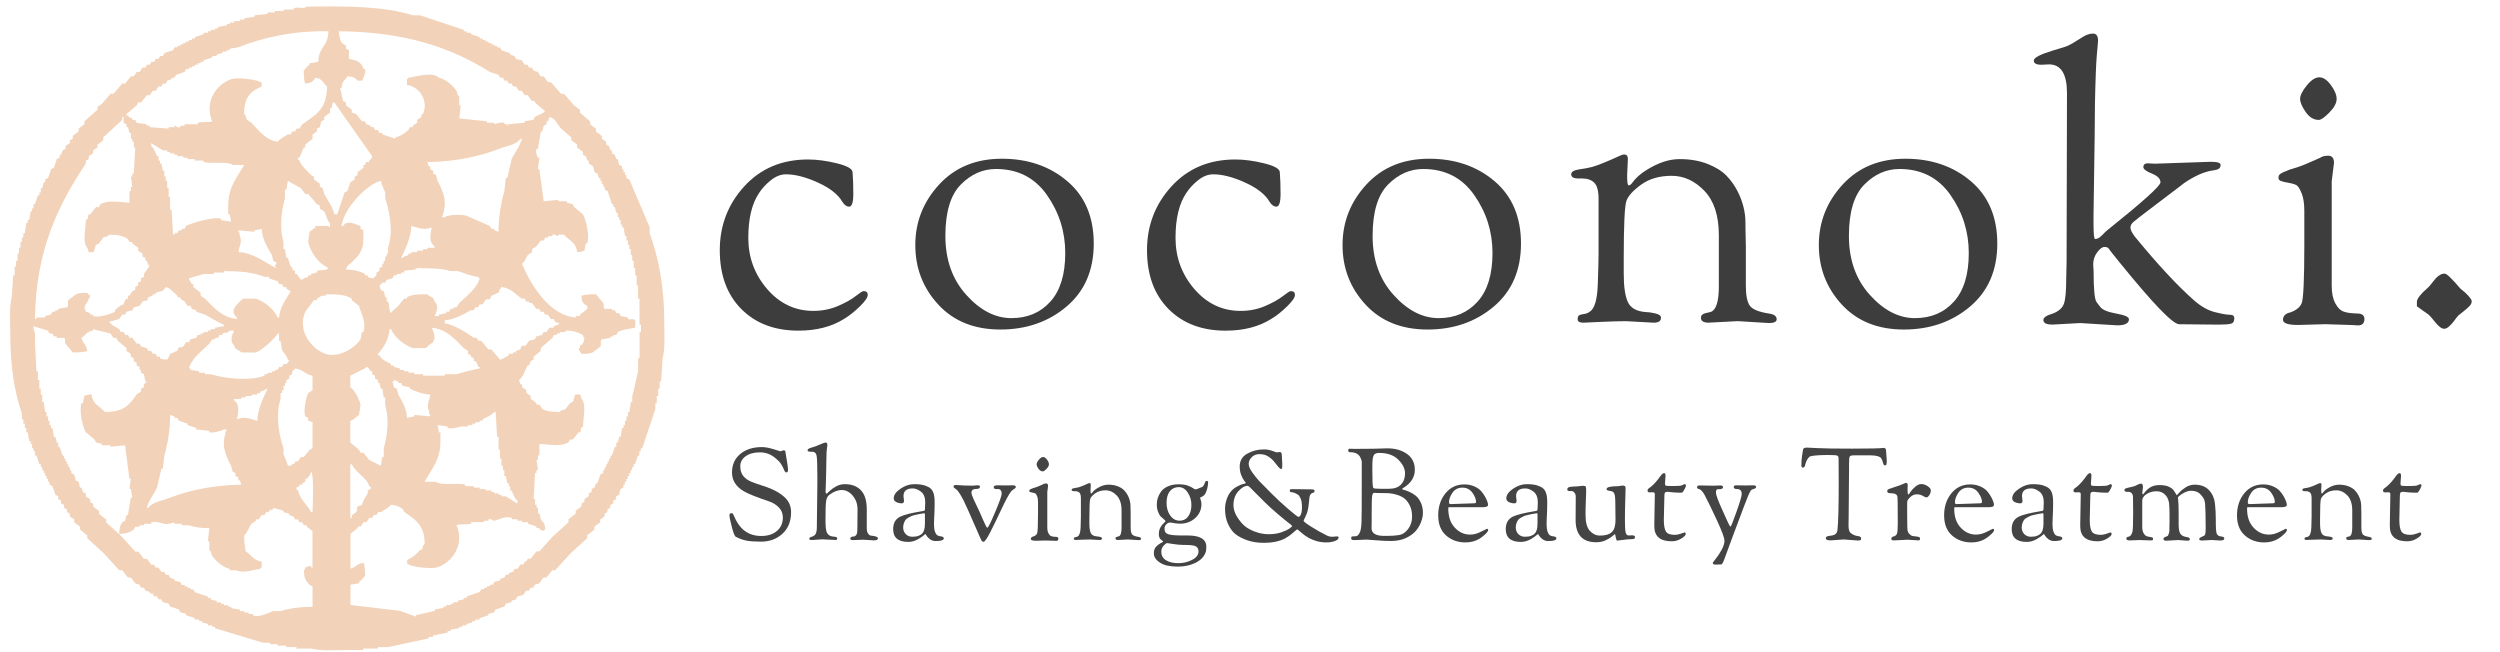 <?xml version="1.0" encoding="utf-8"?>
<!-- Generator: Adobe Illustrator 16.0.0, SVG Export Plug-In . SVG Version: 6.00 Build 0)  -->
<!DOCTYPE svg PUBLIC "-//W3C//DTD SVG 1.1//EN" "http://www.w3.org/Graphics/SVG/1.1/DTD/svg11.dtd">
<svg version="1.1" id="レイヤー_1" xmlns="http://www.w3.org/2000/svg" xmlns:xlink="http://www.w3.org/1999/xlink" x="0px"
	 y="0px" width="276px" height="72px" viewBox="2.792 0.292 276 72" enable-background="new 2.792 0.292 276 72"
	 xml:space="preserve">
<g>
	<path fill="#F2D2B8" d="M76.124,35.831c0-3.9-0.6-6.953-1.604-9.787v-0.643c-0.748-1.766-1.498-3.529-2.248-5.295l-0.319-0.16
		v-0.32h-0.16v-0.322h-0.161v-0.319h-0.16v-0.319l-0.32-0.162c-0.053-0.213-0.106-0.429-0.159-0.642h-0.161
		c-0.055-0.16-0.107-0.319-0.16-0.481l-0.32-0.16v-0.32H70.19c-0.051-0.16-0.105-0.32-0.16-0.48l-0.319-0.16V15.94
		c-0.16-0.106-0.321-0.214-0.481-0.32v-0.321c-0.213-0.16-0.429-0.32-0.642-0.48v-0.32c-0.214-0.16-0.428-0.32-0.644-0.48v-0.321
		c-0.373-0.319-0.748-0.642-1.121-0.963v-0.32c-0.215-0.159-0.43-0.321-0.643-0.481c-0.373-0.428-0.748-0.854-1.123-1.283h-0.32
		c-0.375-0.428-0.75-0.855-1.125-1.283h-0.319c-0.16-0.214-0.319-0.428-0.479-0.643h-0.322c-0.106-0.16-0.213-0.319-0.32-0.48
		c-0.161-0.055-0.32-0.105-0.48-0.16c-0.055-0.105-0.106-0.214-0.16-0.32h-0.321c-0.054-0.107-0.106-0.215-0.16-0.32h-0.319
		c-0.107-0.16-0.215-0.321-0.322-0.482c-0.213-0.053-0.428-0.105-0.643-0.16c-0.052-0.105-0.105-0.213-0.16-0.32
		c-0.16-0.053-0.319-0.106-0.48-0.159v-0.16c-0.32-0.106-0.643-0.215-0.962-0.321c-0.054-0.107-0.106-0.214-0.161-0.32h-0.32v-0.16
		h-0.32v-0.16h-0.321v-0.16h-0.321v-0.17h-0.32V4.711h-0.321v-0.16H55.76v-0.16c-0.32-0.106-0.643-0.213-0.963-0.319V3.911h-0.48
		V3.75h-0.322V3.59l-4.813-1.604H48.38c-3.172-1.017-7.433-1.028-11.712-0.964c-0.336,0.297-0.914,0.009-1.444,0.16v0.16h-1.123
		v0.162h-0.963v0.159h-0.802v0.16c-0.48,0.054-0.963,0.106-1.444,0.161v0.16c-0.374,0.053-0.749,0.107-1.122,0.16v0.16h-0.49v0.16
		h-0.64v0.16h-0.481v0.161h-0.32v0.16c-0.321,0.053-0.644,0.106-0.963,0.159v0.16h-0.321v0.16h-0.48v0.161h-0.32v0.16h-0.48v0.161
		c-0.321,0.105-0.643,0.213-0.963,0.32v0.16H23.99v0.16h-0.32v0.16h-0.32v0.161h-0.322v0.16h-0.32V5.35h-0.321v0.16h-0.321
		c-0.053,0.107-0.105,0.215-0.16,0.32c-0.32,0.107-0.642,0.215-0.963,0.322c-0.053,0.105-0.105,0.213-0.16,0.32h-0.32
		c-0.053,0.106-0.107,0.213-0.161,0.32h-0.321c-0.053,0.106-0.106,0.215-0.16,0.32H19.5c-0.054,0.105-0.106,0.214-0.16,0.32h-0.321
		c-0.054,0.107-0.107,0.214-0.16,0.32H18.53c-0.106,0.16-0.213,0.321-0.32,0.481h-0.32c-0.107,0.161-0.215,0.321-0.322,0.481h-0.32
		c-0.214,0.268-0.428,0.535-0.643,0.803h-0.32c-0.32,0.373-0.643,0.748-0.963,1.123h-0.32c-0.32,0.373-0.643,0.748-0.963,1.123
		c-0.16,0.105-0.321,0.214-0.48,0.32v0.32c-0.481,0.428-0.963,0.855-1.445,1.283v0.32c-0.213,0.16-0.428,0.322-0.641,0.481v0.32
		c-0.215,0.159-0.429,0.321-0.643,0.481v0.32c-0.107,0.053-0.215,0.107-0.321,0.16v0.32c-0.159,0.106-0.321,0.215-0.481,0.322v0.319
		c-0.105,0.054-0.213,0.106-0.32,0.16c-0.053,0.159-0.107,0.319-0.161,0.481h-0.16v0.32c-0.106,0.053-0.214,0.107-0.321,0.16
		c-0.105,0.32-0.213,0.643-0.319,0.963c-0.106,0.053-0.214,0.107-0.321,0.16c-0.107,0.32-0.214,0.643-0.32,0.963
		c-0.107,0.053-0.213,0.107-0.322,0.16v0.32H7.621c-0.054,0.215-0.106,0.429-0.161,0.643H7.299v0.48H7.14v0.32H6.978
		c-0.106,0.321-0.213,0.643-0.32,0.963H6.496v0.48h-0.16v0.321H6.175c-0.053,0.32-0.107,0.642-0.16,0.961h-0.16v0.322H5.692
		C5.64,25.29,5.586,25.665,5.533,26.04H5.372v0.48h-0.16V27H5.051v0.643H4.89v0.643H4.73v0.803H4.57v0.641H4.408v0.963h-0.16
		c-0.054,0.803-0.106,1.605-0.16,2.406c-0.289,1.021-0.161,2.726-0.161,4.012c0,3.407,0.4,6.32,1.284,8.825v0.643h0.16v0.479h0.161
		v0.481h0.16v0.48h0.16c0.055,0.32,0.107,0.643,0.16,0.962h0.161v0.321h0.161v0.48h0.16v0.319h0.16v0.479h0.16
		c0.107,0.321,0.215,0.644,0.322,0.963h0.159v0.322h0.161v0.319h0.161v0.321h0.159v0.32h0.156v0.319h0.162v0.319h0.16v0.322
		c0.107,0.053,0.215,0.105,0.321,0.16c0.106,0.319,0.214,0.641,0.321,0.963c0.106,0.053,0.214,0.105,0.32,0.16v0.319
		c0.106,0.054,0.215,0.106,0.32,0.159v0.322c0.107,0.053,0.214,0.105,0.32,0.16v0.319c0.107,0.056,0.215,0.106,0.322,0.16v0.319
		c0.106,0.056,0.213,0.107,0.32,0.16v0.322c0.16,0.105,0.321,0.213,0.48,0.318v0.322c0.215,0.16,0.429,0.319,0.643,0.479v0.319
		c0.268,0.215,0.535,0.43,0.803,0.644v0.319c0.588,0.535,1.176,1.07,1.764,1.605c0.59,0.643,1.178,1.282,1.767,1.926h0.32
		c0.214,0.269,0.428,0.535,0.642,0.803h0.321c0.159,0.214,0.321,0.43,0.481,0.643c0.16,0.055,0.32,0.105,0.48,0.159l0.16,0.321h0.32
		l0.162,0.32c0.16,0.053,0.32,0.106,0.48,0.159v0.16h0.32l0.16,0.321h0.321l0.16,0.32h0.321l0.16,0.32
		c0.213,0.053,0.428,0.105,0.642,0.16l0.161,0.32c0.32,0.106,0.642,0.213,0.962,0.32l0.161,0.319
		c0.214,0.056,0.428,0.106,0.642,0.16v0.161c0.321,0.105,0.642,0.214,0.962,0.32v0.16h0.481v0.16h0.321v0.16
		c0.213,0.053,0.428,0.105,0.642,0.158v0.162h0.481v0.16h0.32v0.16c1.766,0.534,3.53,1.069,5.295,1.604h0.803v0.159h0.802v0.16H34.4
		v0.162h1.123v0.158h1.605c1.065,0.301,2.836,0.162,4.17,0.16h1.605v-0.16h1.604v-0.158h1.123c1.498-0.322,2.996-0.645,4.492-0.965
		v-0.158h0.481v-0.162c0.534-0.104,1.069-0.213,1.604-0.319v-0.16h0.32v-0.16c0.32-0.055,0.643-0.106,0.963-0.159V69.5h0.321v-0.162
		h0.481v-0.16c0.213-0.053,0.428-0.105,0.641-0.16v-0.16h0.322v-0.16h0.48v-0.16c0.32-0.104,0.643-0.215,0.963-0.32v-0.16
		c0.214-0.053,0.428-0.105,0.643-0.159c0.053-0.106,0.106-0.213,0.16-0.319c0.321-0.107,0.643-0.216,0.963-0.32
		c0.053-0.107,0.106-0.215,0.16-0.322c0.215-0.053,0.428-0.105,0.643-0.16v-0.16c0.16-0.053,0.32-0.105,0.48-0.16
		c0.053-0.105,0.107-0.215,0.159-0.32c0.216-0.055,0.429-0.104,0.644-0.16c0.105-0.159,0.213-0.318,0.32-0.479h0.32
		c0.055-0.107,0.107-0.215,0.16-0.32h0.32c0.055-0.107,0.107-0.215,0.16-0.322c0.16-0.053,0.321-0.105,0.481-0.16
		c0.159-0.213,0.321-0.428,0.481-0.643h0.32c0.215-0.266,0.428-0.533,0.643-0.801h0.319c0.589-0.644,1.179-1.285,1.765-1.926
		c0.59-0.535,1.179-1.07,1.767-1.605v-0.318c0.269-0.215,0.535-0.429,0.803-0.645v-0.319c0.214-0.159,0.429-0.321,0.642-0.481v-0.32
		c0.16-0.104,0.32-0.213,0.481-0.319V57c0.106-0.053,0.214-0.106,0.32-0.162v-0.319c0.108-0.054,0.214-0.106,0.319-0.16V56.04
		c0.108-0.055,0.215-0.106,0.322-0.162v-0.319c0.106-0.054,0.213-0.104,0.32-0.16v-0.319c0.105-0.055,0.214-0.107,0.32-0.16
		c0.054-0.215,0.106-0.428,0.16-0.644c0.106-0.053,0.215-0.106,0.32-0.159v-0.32h0.161v-0.322h0.16v-0.319h0.159v-0.319h0.16V52.51
		h0.162v-0.32h0.16v-0.32h0.159v-0.32h0.161c0.105-0.32,0.214-0.643,0.32-0.963h0.16v-0.48h0.16v-0.32h0.16
		c0.481-1.441,0.963-2.888,1.445-4.33v-0.644h0.16v-0.804h0.16v-0.803h0.16v-0.802h0.16c0.053-0.856,0.106-1.713,0.159-2.567
		C76.252,38.82,76.124,37.118,76.124,35.831z M56.871,8.233c0.321,0.105,0.642,0.214,0.963,0.32c0.054,0.107,0.106,0.214,0.16,0.32
		h0.321c0.054,0.107,0.105,0.215,0.16,0.321h0.32C58.85,9.3,58.9,9.408,58.955,9.515h0.32c0.055,0.105,0.107,0.213,0.16,0.32h0.32
		c0.108,0.16,0.215,0.32,0.321,0.48h0.321c0.105,0.16,0.214,0.32,0.32,0.48h0.32c0.16,0.215,0.32,0.429,0.48,0.643h0.32v0.16
		c0.375,0.32,0.75,0.643,1.125,0.963c-0.295,0.343-0.73,0.389-1.125,0.643c-0.053,0.106-0.105,0.213-0.16,0.32
		c-0.32,0.053-0.642,0.107-0.961,0.16v0.16c-0.59,0.054-1.179,0.107-1.767,0.16c-0.222,0.047,0.063,0.199-0.16,0.16v-0.16h-0.321
		v-0.16c-0.385-0.121-1.076,0.166-1.123,0.16v-0.16h-0.802v-0.16c-1.016-0.107-2.032-0.215-3.048-0.32
		c0.055-0.48,0.107-0.963,0.16-1.443h-0.16v-0.963c-0.318-0.283-0.133-0.353-0.32-0.643c-0.357-0.552-1.17-1.285-1.926-1.443
		c-0.756-0.719-2.488-0.103-3.369,0c-0.138,0.18,0.021,0.024-0.16,0.16v0.643c1.254,0.13,2.457,1.646,1.765,3.209h-0.161v0.32
		c-0.16,0.106-0.321,0.213-0.48,0.32v0.32c-0.162,0.107-0.322,0.215-0.481,0.32v0.162h-0.321c-0.053,0.105-0.105,0.213-0.16,0.319
		c-0.363,0.333-0.879,0.694-1.443,0.804v0.159l-1.443-0.481v-0.16h-0.32c-0.054-0.105-0.107-0.213-0.16-0.32h-0.322
		c-0.053-0.107-0.105-0.214-0.159-0.32h-0.321v-0.16c-0.16-0.055-0.32-0.106-0.48-0.16c-0.053-0.107-0.107-0.215-0.161-0.321h-0.321
		c-0.213-0.269-0.428-0.535-0.643-0.802c-0.16-0.055-0.32-0.107-0.48-0.161v-0.32c-0.214-0.159-0.428-0.321-0.643-0.481v-0.32
		l-0.32-0.16c-0.105-0.48-0.213-0.963-0.32-1.443h0.16c0.049-0.828,0.342-0.779,0.643-1.283c0.615,0.024,0.853,0.14,1.123,0.48h0.48
		c0.04-0.021,0.508-0.968,0.321-1.283h-0.16c-0.187-0.761-0.792-1.002-1.604-1.123V5.827l-0.32-0.16v-0.32
		c-0.161-0.107-0.321-0.215-0.481-0.32c-0.171-0.268-0.286-0.898-0.321-1.283C47.339,3.799,52.462,5.459,56.871,8.233z
		 M61.524,33.745c0.16,0.213,0.32,0.428,0.479,0.643h0.321c0.054,0.105,0.107,0.213,0.16,0.32h0.322
		c0.053,0.106,0.104,0.213,0.16,0.32h0.319c0.106,0.16,0.215,0.32,0.319,0.48h0.322c0.053,0.106,0.106,0.213,0.159,0.32
		c0.161,0.055,0.321,0.107,0.481,0.16c-0.249,0.287-0.303,0.146-0.643,0.321v0.159h-0.48c-0.105,0.162-0.213,0.322-0.32,0.482h-0.32
		c-0.055,0.106-0.106,0.213-0.16,0.32c-0.215,0.053-0.428,0.107-0.644,0.16c-0.052,0.107-0.106,0.214-0.159,0.32
		c-0.215,0.055-0.428,0.105-0.643,0.16c-0.105,0.159-0.215,0.32-0.32,0.48c-0.512,0.313-0.396-0.282-0.643,0.479
		c-0.16,0.055-0.321,0.107-0.481,0.162v0.159h-0.319v0.161h-0.481v0.16c-0.122,0.08-0.828,0.521-0.963,0.48
		c-0.32-0.373-0.642-0.748-0.962-1.123h-0.321c-0.267-0.32-0.535-0.643-0.802-0.963h-0.321c-0.053-0.105-0.106-0.214-0.161-0.32
		h-0.32c-0.897-0.594-1.977-1.364-3.209-1.604v-0.319c1.107-0.11,2.098-0.68,2.888-1.123h0.321c0.053-0.107,0.106-0.215,0.16-0.321
		h0.32c0.053-0.106,0.107-0.214,0.16-0.321h0.32c0.107-0.16,0.215-0.32,0.322-0.48c0.506-0.309,0.401,0.283,0.641-0.48
		c0.439-0.111,0.363-0.218,0.803-0.32c0.1-0.39,0.17-0.354,0.32-0.643c1.086,0.131,1.535,0.811,2.246,1.283h0.322
		c0.053,0.107,0.105,0.214,0.159,0.32h0.32v0.16h0.325v0.007H61.524z M57.834,54.922v-0.16h-0.481v-0.161h-0.32v-0.16H56.39v-0.159
		h-0.642v-0.16h-0.642v-0.16h-0.963v-0.16c-0.844-0.247-2.66,0.136-3.209-0.321h-1.283c0.746-1.338,1.771-2.388,1.765-4.492v-0.962
		h-0.16c-0.054-0.27-0.106-0.535-0.161-0.804c0.375,0.055,0.75,0.106,1.123,0.159v0.162c0.479,0.144,1.209-0.092,1.444-0.162h0.803
		v-0.159h0.481v-0.159h0.32v-0.16h0.481v-0.16h0.321v-0.16c0.48-0.269,0.951-0.398,1.283-0.803h0.162
		c0.053,0.908,0.106,1.817,0.16,2.729h0.16v1.443h0.16v0.963h0.161v0.803h0.159v0.48h0.16v0.643h0.16
		c0.055,0.268,0.107,0.535,0.161,0.803h0.16v0.32h0.16v0.479h0.161c0.234,0.479,0.273,0.806,0.641,1.123v0.319
		c-0.427-0.266-0.855-0.532-1.283-0.801h-0.479v-0.16h-0.322v-0.002H57.834z M44.677,39.52h-0.16v-0.16
		c0.614-0.678,1.18-1.55,1.283-2.729h0.161c0.418,0.918,1.419,1.758,2.407,2.086h1.443c0.16-0.197,0.572-0.516,0.803-0.643
		c0.097-0.32-0.021-0.139,0.16-0.32c-0.014-0.682-0.131-0.858-0.32-1.283c1.648,0.15,2.623,1.324,3.529,2.246
		c0.16,0.105,0.322,0.215,0.481,0.32v0.32c0.107,0.055,0.214,0.105,0.32,0.16v0.158c0.106,0.056,0.214,0.107,0.321,0.16v0.322h0.16
		c0.188,0.235,0.229,0.283,0.32,0.641h0.16v0.16c-0.762,0.154-1.811,0.424-2.566,0.645h-1.283v0.16H49.49v-0.16h-0.964v-0.16h-0.641
		v-0.16h-0.481v-0.16h-0.481v-0.16c-0.213-0.053-0.428-0.105-0.642-0.16v-0.16H45.96v-0.16C45.406,40.17,44.992,40.063,44.677,39.52
		z M42.11,56.846c-0.161,0.109-0.321,0.216-0.481,0.322v0.319H41.47v-5.938h0.159c0.454,0.949,1.69,1.514,1.925,2.408
		c0.069,0.106,0.236,0.006,0.161,0.319c-0.106,0.054-0.214,0.106-0.321,0.16v0.321c-0.223,0.414-0.515,0.721-0.642,1.283
		C41.834,56.301,42.435,56.333,42.11,56.846z M43.554,51.073c-0.214-0.27-0.428-0.535-0.642-0.803h-0.321
		c-0.053-0.105-0.107-0.215-0.16-0.32c-0.322-0.27-0.643-0.535-0.963-0.803v-2.406c0.516-0.141,0.567-0.41,0.963-0.643
		c0.053-0.375,0.106-0.748,0.16-1.123c-0.139-0.602-0.645-1.646-1.123-1.926v-1.283c0.535-0.268,1.07-0.535,1.604-0.803
		c0.182-0.18-0.001-0.068,0.321-0.16c0.106,0.16,0.213,0.32,0.32,0.48h0.16v0.32c0.107,0.053,0.214,0.105,0.32,0.159v0.319
		c0.107,0.056,0.215,0.107,0.322,0.16v0.322h0.16c0.053,0.213,0.106,0.428,0.16,0.641h0.161c0.054,0.322,0.106,0.645,0.16,0.963
		h0.159v0.804c0.453,1.491,0.262,3.36-0.159,4.813v0.963h-0.16c-0.054,0.319-0.106,0.643-0.161,0.963L43.554,51.073z M42.593,25.561
		V25.24c-0.537-0.149-1.443-0.739-1.927,0h-0.16c0.162-1.813,2.767-4.644,4.332-4.974c0.099,0.486,0.347,0.906,0.481,1.283v0.643
		c0.527,1.561,0.896,3.7,0.32,5.455v0.643h-0.16v0.319h-0.162v0.481h-0.159v0.32h-0.16v0.32l-0.321,0.162v0.32l-0.32,0.16v0.319
		c-0.063,0.097-0.215,0.129-0.321,0.321c-0.36-0.053-0.419-0.014-0.642-0.16v-0.161h-0.321v-0.16
		c-0.538-0.291-1.29-0.479-2.085-0.479c0.162-0.576,0.308-0.465,0.642-0.803c0.679-0.686,1.285-1.179,1.284-2.568V25.72
		L42.593,25.561z M50.774,27.486v0.161h-0.803v0.161h-0.48v0.159h-0.643v0.16h-0.642v0.16h-0.321v0.16
		c-0.334,0.18-0.385,0.039-0.642,0.321h-0.161c0.426-0.906,1.096-2.271,1.123-3.53c0.75,0.174,1.333,0.521,2.246,0.161
		C50.296,26.157,50.12,27.068,50.774,27.486z M47.405,30.375v-0.16c0.498-0.197,1.072,0,1.443-0.32c1.432,0.018,2.647,0,3.69,0.32
		h0.804c0.646,0.205,1.475,0.574,2.245,0.642c0.138,0.181-0.022,0.024,0.16,0.161c-0.28,1.115-1.513,2.008-2.246,2.727
		c-0.106,0.16-0.214,0.321-0.321,0.481h-0.32v0.161h-0.32c-0.053,0.105-0.105,0.213-0.16,0.32h-0.32v0.16
		c-0.268,0.053-0.535,0.105-0.803,0.16v0.16h-0.48c0.225-0.521,0.488-1.148,0-1.604c-0.188-0.648-0.442-0.401-0.803-0.804
		c-0.914-0.01-1.651,0.005-2.246,0.321v0.16h-0.32c-0.213,0.268-0.428,0.535-0.643,0.803c-0.285,0.286-0.591,0.43-0.802,0.803
		c-0.28-0.301-0.153-0.863-0.321-1.283h-0.16v-0.481H45.32c-0.053-0.214-0.105-0.429-0.159-0.642L44.84,32.3
		c-0.053-0.16-0.107-0.321-0.16-0.482c0.192-0.105,0.225-0.256,0.32-0.32h0.32c0.054-0.106,0.107-0.213,0.16-0.32
		c0.215-0.055,0.429-0.105,0.643-0.159c0.055-0.106,0.107-0.216,0.16-0.322h0.32v-0.159h0.481v-0.16h0.321V30.375z M46.282,42.409
		v-0.162c0.16,0.055,0.32,0.107,0.48,0.162v0.16h0.321c0.054,0.105,0.106,0.213,0.161,0.32c0.268,0.054,0.535,0.107,0.802,0.16v0.16
		c0.567,0.275,1.484,0.621,2.247,0.643c-0.1,0.777-0.436,1.052-0.16,1.766c0.154,0.399-0.158,0.178,0.16,0.48v0.16
		c-0.588-0.053-1.177-0.106-1.766-0.16v0.16c-0.266,0.054-0.534,0.105-0.801,0.16c-0.076-1.147-0.551-1.801-0.963-2.566
		c-0.054-0.215-0.107-0.428-0.16-0.643c-0.107-0.055-0.215-0.105-0.321-0.16c-0.054-0.213-0.106-0.428-0.16-0.641H46.282
		L46.282,42.409z M59.278,17.86c-0.161,0.695-0.321,1.391-0.481,2.086h-0.161c-0.053,0.48-0.105,0.963-0.16,1.443
		c-0.365,1.189-0.664,3.01-0.642,4.492c-0.16-0.053-0.321-0.106-0.481-0.16v-0.16h-0.32c-0.055-0.105-0.107-0.215-0.161-0.321
		c-0.854-0.374-1.711-0.747-2.567-1.122c-0.574-0.193-2.109-0.123-2.406,0.16h-0.321c0.664-1.664,0.188-2.764-0.481-4.012
		c-0.053-0.213-0.106-0.428-0.16-0.643l-0.321-0.16v-0.32l-0.321-0.16v-0.32h-0.161c-0.053-0.16-0.106-0.322-0.159-0.482
		c2.908-0.028,5.737-0.59,7.861-1.442c0.855-0.344,1.932-0.424,2.406-1.123h0.16C60.192,16.5,59.597,17.144,59.278,17.86z
		 M39.224,12.245h0.16c0.053-0.215,0.106-0.429,0.159-0.643h0.161c1.391,1.979,2.781,3.959,4.171,5.938
		c-0.116,0.396-0.083,0.258-0.321,0.48v0.16h-0.32c-0.053,0.107-0.107,0.215-0.161,0.32h-0.16v0.321
		c-0.214,0.16-0.429,0.32-0.642,0.479v0.322l-0.321,0.16v0.32c-0.161,0.107-0.321,0.214-0.481,0.32
		c-0.107,0.32-0.214,0.643-0.32,0.963l-0.321,0.16c-0.267,0.803-0.535,1.604-0.802,2.406h-0.321
		c-0.198-0.869-0.748-1.551-1.123-2.246c-0.054-0.213-0.106-0.428-0.161-0.642c-0.107-0.054-0.214-0.106-0.32-0.159v-0.322
		c-0.215-0.16-0.429-0.32-0.643-0.48v-0.32c-0.107-0.054-0.214-0.107-0.32-0.16c-0.363-0.385-1.15-1.082-1.285-1.604
		c-0.065-0.106-0.238-0.009-0.16-0.319h0.16c0.183-0.357,0.275-0.754,0.481-1.123h0.16v-0.322c0.269-0.213,0.534-0.428,0.802-0.641
		v-0.482c0.161-0.105,0.321-0.213,0.48-0.32v-0.32c0.107-0.054,0.215-0.107,0.322-0.16c0.053-0.215,0.106-0.429,0.16-0.643
		c0.106-0.053,0.215-0.107,0.321-0.16v-0.32c0.214-0.16,0.428-0.32,0.642-0.481v-0.481L39.224,12.245L39.224,12.245z M39.062,29.894
		c-0.354,0.342-0.795,0.122-1.283,0.319v0.16c-0.215,0.053-0.428,0.107-0.643,0.16v0.16h-0.32v0.161
		c-0.16,0.054-0.321,0.106-0.481,0.161c-0.183,0.179,0.001,0.068-0.321,0.16c-0.16-0.215-0.32-0.428-0.48-0.643h-0.16v-0.32
		c-0.107-0.055-0.214-0.107-0.32-0.16V29.73H34.89c-0.106-0.32-0.213-0.641-0.32-0.962h-0.161c-0.054-0.321-0.106-0.642-0.16-0.962
		h-0.16v-0.803c-0.452-1.492-0.261-3.361,0.16-4.813v-0.963h0.16c0.054-0.319,0.106-0.642,0.161-0.964
		c0.48,0.27,0.962,0.535,1.443,0.804c0.161,0.214,0.321,0.429,0.481,0.642h0.321c0.32,0.375,0.642,0.75,0.963,1.123
		c0.107,0.055,0.214,0.107,0.32,0.16v0.321c0.162,0.106,0.321,0.214,0.481,0.321c0.289,0.436,0.242,0.931,0.642,1.283v0.48
		c-0.181-0.139-0.024,0.021-0.16-0.161h-1.444v0.161c-0.213,0.16-0.429,0.32-0.642,0.48c-0.054,0.375-0.107,0.748-0.162,1.123
		C37.101,28.241,37.999,29.415,39.062,29.894z M36.495,46.258c0.107,0.054,0.214,0.105,0.32,0.16v0.319
		c0.162,0.056,0.322,0.106,0.481,0.161v2.889c-0.106,0.055-0.214,0.106-0.321,0.16c-0.213,0.268-0.428,0.534-0.642,0.803h-0.321
		c-0.106,0.16-0.214,0.319-0.32,0.479h-0.321v0.161c-0.197,0.15-0.31,0.119-0.481,0.32h-0.32c-0.098-0.485-0.348-0.906-0.481-1.285
		v-0.641c-0.526-1.562-0.897-3.701-0.321-5.457V43.69h0.16v-0.32h0.161v-0.48h0.16v-0.32h0.16v-0.32
		c0.106-0.055,0.214-0.105,0.321-0.16v-0.32c0.106-0.053,0.213-0.107,0.32-0.16v-0.32c0.063-0.097,0.215-0.129,0.321-0.322
		c0.835,0.117,1.112,0.639,1.925,0.805v1.604c-0.16,0.105-0.32,0.213-0.48,0.32C36.646,43.956,36.235,45.639,36.495,46.258z
		 M21.573,17.057v0.16h0.48v0.16h0.321v0.162h0.642v0.16h0.481v0.159H24.3v0.16h0.963v0.159c0.805,0.236,2.688-0.11,3.209,0.322
		h1.283c-0.746,1.338-1.771,2.385-1.765,4.492v0.963h0.159c0.055,0.268,0.107,0.535,0.16,0.803
		c-0.373-0.055-0.748-0.107-1.123-0.161v-0.16c-0.873-0.261-3.41,0.534-3.85,0.802c-0.054,0.107-0.107,0.215-0.16,0.321h-0.322
		v0.161h-0.32c-0.053,0.105-0.105,0.213-0.16,0.32h-0.32v0.16h-0.16c-0.055-0.908-0.107-1.818-0.16-2.729h-0.161V22.03h-0.161
		v-0.963h-0.16v-0.803h-0.16v-0.48h-0.16v-0.643h-0.16c-0.055-0.268-0.107-0.535-0.16-0.803h-0.161v-0.32H20.29v-0.48h-0.16
		c-0.236-0.479-0.275-0.805-0.643-1.123v-0.322c0.429,0.269,0.857,0.535,1.285,0.804h0.48v0.16H21.573L21.573,17.057z M34.89,32.461
		c-0.488,0.865-1.19,1.615-1.283,2.887h-0.16c-0.418-0.916-1.42-1.758-2.407-2.084h-1.444c-0.382,0.439-1.658,1.238-0.642,2.084
		v0.162c-1.651-0.162-2.617-1.318-3.53-2.246c-0.16-0.107-0.32-0.215-0.48-0.321v-0.321c-0.268-0.214-0.535-0.428-0.803-0.642
		v-0.321h-0.16c-0.153-0.197-0.116-0.311-0.32-0.48V31.02c0.535-0.161,1.068-0.322,1.604-0.481h1.123v-0.16h1.123v-0.16
		c1.885,0.015,3.197,0.121,4.493,0.642h0.481v0.161c0.32,0.105,0.642,0.213,0.961,0.32c0.054,0.106,0.107,0.213,0.162,0.32h0.32
		c0.053,0.105,0.106,0.215,0.16,0.32h0.32v0.161C34.569,32.247,34.729,32.353,34.89,32.461z M33.286,29.894
		c-1.171-0.567-2.559-1.728-4.171-1.767c0.1-0.777,0.437-1.051,0.159-1.766c-0.153-0.398,0.158-0.177-0.159-0.48v-0.16
		c0.588,0.054,1.177,0.107,1.765,0.16v-0.16c0.268-0.053,0.535-0.106,0.803-0.16c0.08,1.275,0.66,2.025,1.123,2.888
		c0.053,0.216,0.106,0.429,0.16,0.644c0.106,0.053,0.213,0.106,0.32,0.16c0.091,0.226-0.16,0.319-0.16,0.319
		C33.179,29.678,33.231,29.788,33.286,29.894z M19.647,32.942v-0.161h0.322v-0.159c0.655-0.302,0.715,0.043,1.123-0.643
		c0.58,0.164,0.872,0.617,1.283,0.963v0.16h0.321v0.16c0.161,0.107,0.321,0.214,0.481,0.32c0.106,0.16,0.213,0.32,0.32,0.481h0.32
		c0.054,0.106,0.107,0.214,0.162,0.321c0.16,0.053,0.32,0.105,0.48,0.16v0.16c0.321,0.106,0.643,0.213,0.962,0.32
		c0.659,0.354,1.363,0.809,2.087,1.123v0.16c-0.322,0.054-0.643,0.107-0.964,0.16v0.16h-0.481v0.16h-0.319v0.161h-0.481v0.159h-0.32
		v0.161h-0.321l-0.16,0.318c-0.214,0.056-0.428,0.107-0.642,0.16l-0.16,0.322h-0.32c-0.106,0.16-0.214,0.32-0.321,0.48
		c-0.513,0.313-0.393-0.281-0.642,0.479c-0.437,0.11-0.362,0.22-0.802,0.321c-0.1,0.391-0.169,0.354-0.321,0.643
		c-0.405-0.027-0.567-0.002-0.802-0.16v-0.16h-0.321l-0.161-0.32h-0.32l-0.161-0.32h-0.321l-0.16-0.322
		c-0.214-0.053-0.428-0.104-0.642-0.16l-0.16-0.318h-0.321c-0.16-0.215-0.32-0.43-0.48-0.645h-0.32l-0.161-0.318h-0.321l-0.16-0.32
		h-0.321l-0.16-0.321c-0.374-0.254-0.687-0.311-0.963-0.643c-0.181-0.137-0.024,0.021-0.161-0.16
		c0.375-0.107,0.749-0.214,1.124-0.32c0.106-0.16,0.214-0.32,0.319-0.48h0.322c0.053-0.107,0.106-0.214,0.16-0.32
		c0.213-0.055,0.428-0.107,0.641-0.16c0.055-0.107,0.107-0.215,0.162-0.322c0.213-0.053,0.428-0.105,0.642-0.159
		c0.106-0.161,0.214-0.321,0.321-0.481c0.506-0.307,0.402,0.284,0.642-0.48C19.327,33.047,19.487,32.997,19.647,32.942z
		 M20.129,54.122c0.16-0.695,0.321-1.392,0.481-2.086h0.16c0.054-0.481,0.106-0.963,0.16-1.445c0.366-1.188,0.666-3.01,0.642-4.491
		c0.161,0.055,0.321,0.106,0.481,0.159v0.16h0.32l0.16,0.322c0.32,0.105,0.643,0.213,0.963,0.32v0.16
		c0.32,0.107,0.643,0.214,0.963,0.32v0.16c0.48,0.055,0.962,0.106,1.444,0.159v0.161c0.378,0.104,1.456-0.182,1.604-0.32h0.32
		c-0.665,1.664-0.189,2.764,0.48,4.012c0.054,0.213,0.106,0.429,0.16,0.642c0.106,0.056,0.215,0.106,0.32,0.161v0.32
		c0.107,0.054,0.214,0.106,0.32,0.16v0.319h0.16c0.055,0.16,0.107,0.321,0.162,0.481c-2.822,0.029-5.799,0.613-7.863,1.443
		c-0.811,0.326-1.957,0.465-2.406,1.123H19C19.214,55.48,19.812,54.836,20.129,54.122z M28.954,46.581
		c0.156-0.758,0.333-1.668-0.32-2.086v-0.162h0.801v-0.16h0.481v-0.159h0.642v-0.159H31.2v-0.16h0.32v-0.16
		c0.334-0.18,0.386-0.037,0.643-0.32h0.161c-0.427,0.906-1.095,2.271-1.123,3.529C30.451,46.567,29.868,46.219,28.954,46.581z
		 M32.002,41.606v0.16c-1.595,0.632-4.5,0.301-5.937-0.16h-0.643v-0.16H24.78v-0.16c-0.321-0.055-0.642-0.106-0.964-0.162v-0.16
		h-0.159c0.28-1.116,1.512-2.008,2.246-2.727c0.106-0.16,0.214-0.32,0.321-0.482h0.32v-0.16h0.321l0.159-0.318h0.322v-0.16
		c0.438-0.207,0.471,0.041,0.801-0.32h0.481c-0.224,0.521-0.487,1.147,0,1.604c0.187,0.646,0.442,0.398,0.802,0.803h1.604
		c0.687-0.244,2.063-1.479,2.407-2.086h0.16v0.803h0.16c0.055,0.32,0.107,0.643,0.16,0.963c0.174,0.391,0.531,0.625,0.643,1.123
		c0.181,0.137,0.025-0.021,0.16,0.16c-0.193,0.105-0.224,0.258-0.32,0.32h-0.32l-0.16,0.319h-0.32l-0.162,0.319h-0.32v0.162h-0.32
		v0.16h-0.481v0.16H32.002z M16.761,12.885c0.373-0.32,0.748-0.641,1.123-0.963c0.053-0.106,0.106-0.213,0.16-0.32h0.321
		c0.214-0.268,0.428-0.534,0.642-0.803h0.321c0.106-0.16,0.214-0.32,0.321-0.48h0.32c0.107-0.16,0.215-0.32,0.321-0.48h0.321
		c0.053-0.107,0.105-0.215,0.16-0.32h0.32c0.053-0.107,0.106-0.215,0.16-0.321c0.16-0.054,0.321-0.106,0.48-0.161v-0.16h0.32
		c0.055-0.106,0.107-0.213,0.161-0.32c0.32-0.106,0.642-0.215,0.962-0.32c0.053-0.105,0.107-0.214,0.161-0.32h0.321v-0.16h0.32
		v-0.16h0.322v-0.16h0.32v-0.16h0.32V7.113h0.322V6.952c0.32-0.105,0.642-0.213,0.961-0.32v-0.16h0.481v-0.16
		c0.214-0.056,0.429-0.106,0.642-0.16V5.991h0.481v-0.16h0.319V5.67c0.322-0.054,0.643-0.107,0.964-0.16
		c2.713-1.08,6.11-1.844,9.946-1.766c-0.051,1.766-1.095,1.688-1.123,3.369c-0.32,0.055-0.642,0.105-0.961,0.161v0.16
		c-0.311,0.185-0.383,0.429-0.643,0.642c-0.005,0.571,0.025,1.086,0.16,1.444c0.623-0.056,0.884-0.22,1.123-0.644
		c0.818,0.102,0.813,0.563,1.283,0.963c0.01,2.529-1.266,3.14-2.728,4.172c-0.106,0.16-0.214,0.322-0.321,0.482h-0.32
		c-0.053,0.105-0.105,0.213-0.16,0.319h-0.32c-0.055,0.106-0.107,0.215-0.162,0.321h-0.32c-0.318,0.181-0.889,0.529-1.123,0.802
		c-1.305-0.142-2.153-1.335-2.889-2.086c-0.16-0.106-0.32-0.214-0.48-0.32c-0.186-0.269-0.004-0.362-0.321-0.642
		c-0.036-1.829,0.709-2.52,1.925-3.049V9.359h-0.16c-0.263-0.269-2.498-0.567-3.209-0.321c-1.66,0.577-2.979,2.524-2.084,4.653
		c-0.389,0.146-1.06,0.004-1.604,0.16v0.161h-1.444v0.16h-0.48v0.16c-0.377,0.109-0.428-0.174-0.643-0.16v0.16h-0.642v0.16
		c-0.694-0.054-1.392-0.107-2.085-0.16v-0.16h-0.321v-0.16c-0.375-0.055-0.749-0.107-1.124-0.161
		c-0.053-0.106-0.107-0.214-0.16-0.32h-0.32v-0.159c-0.354-0.216-0.23,0.07-0.481-0.322h-0.161v-0.164L16.761,12.885L16.761,12.885z
		 M12.269,18.34v-0.32c0.106-0.053,0.213-0.107,0.32-0.16v-0.32c0.16-0.107,0.321-0.215,0.48-0.322v-0.319
		c0.162-0.106,0.322-0.213,0.482-0.319v-0.322c0.213-0.16,0.428-0.32,0.641-0.48v-0.32c0.695-0.643,1.392-1.283,2.086-1.926v-0.32
		h0.162v0.641c0.106,0.055,0.213,0.107,0.32,0.162v0.32h0.161c0.054,0.213,0.106,0.428,0.161,0.641h0.16v0.644h0.16v0.32h0.16v0.644
		h0.162c-0.055,0.963-0.107,1.924-0.162,2.887h-0.16v0.322h-0.16c0.054,0.373,0.107,0.748,0.16,1.123h-0.16v0.479h-0.16v1.285
		c-1.109-0.063-2.27-0.344-3.209,0.16c-0.055,0.106-0.107,0.213-0.161,0.32h-0.321c-0.213,0.268-0.428,0.534-0.642,0.803h-0.16
		c-0.253,0.414,0.167,0.299-0.321,0.642c-0.025,0.95-0.391,2.459,0.16,3.049c0.053,0.161,0.107,0.321,0.161,0.481h0.481
		c0.186-0.104,0.199-0.627,0.32-0.803c0.107-0.054,0.215-0.107,0.321-0.16c0.161-0.215,0.321-0.429,0.481-0.643
		c0.271-0.186,0.369,0.006,0.642-0.32c0.95-0.013,1.522,0.111,2.086,0.48c0.054,0.107,0.106,0.214,0.161,0.32h0.32v0.16
		c0.214,0.16,0.428,0.32,0.642,0.481v0.321c0.161,0.106,0.321,0.213,0.481,0.32v0.319c0.106,0.056,0.214,0.106,0.32,0.161v0.32
		h0.161c0.054,0.16,0.107,0.32,0.16,0.48h0.161c0.008,0.082-0.576,0.846-0.643,0.963v0.321c-0.106,0.054-0.213,0.106-0.32,0.161
		v0.32c-0.107,0.053-0.215,0.106-0.321,0.16v0.319c-0.106,0.056-0.214,0.106-0.321,0.161v0.32c-0.106,0.054-0.213,0.106-0.32,0.16
		c-0.106,0.16-0.215,0.32-0.32,0.481H16.92v0.321h-0.161c-0.188,0.236-0.227,0.283-0.32,0.641c-0.477,0.137-0.629,0.374-0.963,0.643
		v0.16c-0.301,0.201-1.752,0.713-2.406,0.481v-0.16h-0.32v-0.161c-0.16-0.053-0.321-0.105-0.481-0.16
		c-0.097-0.32,0.022-0.138-0.16-0.32c0.091-0.666,0.334-0.559,0.48-1.123c0.18-0.182,0.068,0.002,0.16-0.32
		c-0.208-0.132-0.191-0.109-0.32-0.32c-0.635-0.008-1.141,0.006-1.445,0.32c-0.213,0.16-0.428,0.32-0.641,0.48
		c-0.169,0.304,0.104,0.617-0.162,0.803c-0.32,0.054-0.642,0.107-0.961,0.16v0.16H8.897v0.16h-0.32
		c-0.053,0.107-0.107,0.215-0.161,0.321c-0.214,0.054-0.428,0.106-0.642,0.16v0.159H6.812v0.162h-0.16
		C6.731,27.969,9.226,22.901,12.269,18.34z M37.297,62.945h-0.159v-0.159c-0.388,0.014-0.396,0.078-0.643,0.159
		c-0.096,0.319,0.021,0.14-0.16,0.321c0.035,0.898,0.227,1.133,0.643,1.604c0.106,0.055,0.213,0.107,0.32,0.162v2.246
		c-1.351,0.002-2.521,0.172-3.529,0.48h-0.803c-0.478,0.15-1.455,0.728-2.246,0.48v-0.16h-0.481v-0.16h-0.481v-0.16h-0.48v-0.16
		c-0.32-0.055-0.643-0.107-0.963-0.16v-0.16h-0.32v-0.162h-0.48v-0.16H27.19v-0.16h-0.48v-0.16
		c-0.214-0.053-0.428-0.105-0.643-0.158v-0.16h-0.319v-0.161c-0.481-0.159-0.963-0.319-1.444-0.479l-0.16-0.32h-0.321v-0.16h-0.321
		v-0.16h-0.32v-0.162H22.86l-0.16-0.32c-0.215-0.053-0.428-0.105-0.643-0.159v-0.159c-0.16-0.054-0.32-0.105-0.48-0.16l-0.161-0.32
		h-0.319l-0.162-0.32h-0.32c-0.106-0.16-0.213-0.32-0.32-0.48h-0.32l-0.162-0.322h-0.32c-0.16-0.213-0.321-0.428-0.481-0.642h-0.321
		c-0.213-0.267-0.428-0.534-0.642-0.802h-0.321c-0.535-0.588-1.068-1.178-1.604-1.766c-0.535-0.48-1.07-0.963-1.604-1.443v-0.32
		c-0.269-0.214-0.535-0.43-0.803-0.643v-0.321c-0.214-0.159-0.428-0.319-0.642-0.479v-0.321c-0.107-0.054-0.214-0.104-0.321-0.16
		v-0.319c-0.16-0.107-0.32-0.213-0.48-0.32v-0.326c-0.107-0.055-0.215-0.105-0.321-0.161c-0.054-0.16-0.106-0.319-0.16-0.479h-0.165
		c-0.053-0.215-0.107-0.428-0.16-0.644c-0.107-0.054-0.214-0.104-0.32-0.159c-0.053-0.214-0.106-0.43-0.16-0.643
		c-0.107-0.055-0.215-0.105-0.321-0.16v-0.32h-0.16v-0.32h-0.16V51.56h-0.162v-0.319h-0.16v-0.32h-0.16V50.6H9.703
		c-0.106-0.32-0.214-0.643-0.321-0.963h-0.16v-0.48h-0.16c-0.054-0.215-0.106-0.428-0.16-0.643h-0.16
		c-0.055-0.32-0.107-0.643-0.161-0.963H8.419v-0.32h-0.16v-0.48h-0.16v-0.49H7.935v-0.479h-0.16
		c-0.053-0.375-0.106-0.75-0.159-1.123H7.454v-0.804H7.293v-0.644H7.134v-0.963H6.972v-0.963h-0.16
		c-0.053-1.068-0.107-2.14-0.16-3.209c-0.002-0.519,0.072-1.164-0.161-1.442v-0.322c0.534,0.16,1.069,0.322,1.604,0.482l0.16,0.318
		h0.321l0.161,0.321h0.32v0.159H9.86c0.225,0.139,0.029,0.386,0.16,0.644c0.268,0.32,0.535,0.642,0.802,0.962
		c0.61,0.008,1.214-0.013,1.604-0.158c-0.101-0.74-0.482-0.803-0.643-1.445c0.505-0.301,0.531-0.715,1.283-0.801v-0.161
		c0.642,0.161,1.283,0.319,1.926,0.479c0.105,0.161,0.214,0.321,0.32,0.48h0.32l0.16,0.32c0.321,0.269,0.643,0.535,0.963,0.803v0.32
		c0.161,0.105,0.321,0.215,0.481,0.321v0.319c0.106,0.055,0.214,0.107,0.321,0.16v0.322c0.106,0.053,0.213,0.104,0.32,0.159v0.32
		c0.107,0.053,0.215,0.106,0.321,0.159v0.32h0.159v0.321c0.107,0.054,0.215,0.106,0.322,0.16c0.053,0.269,0.106,0.534,0.16,0.803H19
		c-0.106,0.198-0.256,0.222-0.321,0.32v0.319c-0.106,0.056-0.213,0.106-0.32,0.16v0.321c-0.16,0.104-0.321,0.213-0.481,0.319
		c-0.854,1.21-1.416,1.951-3.528,1.927c-0.543-0.646-1.34-0.817-1.444-1.927c-0.421,0.021-0.545,0.064-0.802,0.16
		c-0.053,0.269-0.107,0.535-0.162,0.804h-0.157c-0.298,0.917,0.2,2.784,0.481,3.209c0.32,0.269,0.642,0.532,0.961,0.802l0.162,0.321
		c0.213,0.054,0.428,0.104,0.642,0.159v0.16h0.963v0.16c0.535-0.054,1.069-0.105,1.604-0.16c0.16,1.229,0.32,2.459,0.48,3.689h0.16
		c-0.055,0.375-0.107,0.749-0.16,1.123h0.16c0.054,0.32,0.107,0.643,0.16,0.963h-0.16c-0.107,0.643-0.215,1.283-0.321,1.926h-0.161
		c-0.053,0.213-0.105,0.428-0.16,0.643c-0.106,0.055-0.213,0.105-0.32,0.16c-0.256,0.396-0.299,0.644-0.32,1.283
		c0.793-0.023,1.109-0.164,1.604-0.48l0.162-0.319h0.48v-0.159h0.48v-0.162h0.803v-0.16c0.482-0.141,1.205,0.097,1.443,0.16
		c0.398,0.107,1.073-0.166,1.123-0.16v0.16h0.803v0.162h0.803c0.688,0.213,1.24,0.318,2.246,0.318
		c-0.055,0.48-0.107,0.964-0.16,1.443h0.16v0.964c0.318,0.28,0.133,0.353,0.32,0.644c0.357,0.551,1.172,1.283,1.926,1.442v0.159
		h0.642c1.052,0.363,1.792-0.049,2.728-0.159c0.138-0.183-0.021-0.024,0.16-0.161v-0.643c-0.931-0.117-1.123-0.746-1.765-1.123
		c-0.094-0.496-0.17-1.07-0.161-1.766c0.361-0.318,0.514-0.884,0.803-1.283c0.16-0.105,0.32-0.215,0.48-0.32v-0.16h0.32
		c0.107-0.16,0.215-0.318,0.322-0.479h0.32l0.16-0.322h0.32v-0.16c0.16-0.053,0.32-0.105,0.481-0.16v-0.16
		c0.374,0.107,0.748,0.215,1.123,0.32v0.16c0.214,0.055,0.429,0.107,0.642,0.16v0.162c0.16,0.053,0.321,0.104,0.481,0.16l0.16,0.318
		h0.321l0.16,0.32h0.321l0.161,0.32h0.32v0.16c0.215,0.16,0.429,0.32,0.643,0.48v4.015h0.006V62.945z M37.297,56.846h-0.159
		c-0.414-0.857-1.24-1.401-1.445-2.405c-0.062-0.099-0.25-0.015-0.16-0.319c0.107-0.054,0.214-0.106,0.32-0.16v-0.16h0.321V53.64
		c0.107-0.054,0.214-0.104,0.321-0.16v-0.319h0.161c0.233-0.279,0.362-0.39,0.481-0.804C37.487,52.749,37.313,55.993,37.297,56.846z
		 M38.741,39.36c-1.405-0.443-3.208-2.473-2.247-4.652c0.321-0.429,0.642-0.855,0.963-1.283h0.321v-0.16
		c0.207-0.162,0.289-0.105,0.48-0.321h0.481v-0.161c1.192-0.003,2.174,0.006,2.888,0.482v0.16c0.268,0.213,0.535,0.428,0.803,0.642
		c0.168,0.718,0.846,1.728,0.48,2.889h-0.16c-0.053,0.268-0.106,0.535-0.16,0.803C42.142,38.497,40.388,39.879,38.741,39.36z
		 M73.558,36.954h-0.16v2.887h-0.159v1.445c-0.229,0.791-0.394,1.963-0.644,2.728v0.644h-0.16c-0.053,0.375-0.106,0.748-0.16,1.123
		h-0.16v0.479h-0.16v0.482h-0.16v0.48h-0.161v0.32h-0.159c-0.055,0.319-0.106,0.643-0.16,0.963h-0.16
		c-0.055,0.215-0.107,0.428-0.16,0.643h-0.161v0.48h-0.16c-0.106,0.32-0.214,0.643-0.321,0.963h-0.16v0.32h-0.16v0.319h-0.16v0.319
		h-0.16v0.322h-0.16v0.319h-0.16v0.321c-0.106,0.054-0.215,0.105-0.32,0.16c-0.107,0.32-0.215,0.642-0.321,0.963h-0.16
		c-0.054,0.16-0.106,0.32-0.159,0.48c-0.107,0.053-0.215,0.106-0.322,0.159v0.319c-0.105,0.056-0.213,0.107-0.32,0.16v0.322
		c-0.16,0.106-0.32,0.213-0.48,0.319v0.319c-0.106,0.056-0.215,0.107-0.32,0.162v0.32c-0.215,0.159-0.43,0.319-0.643,0.479v0.32
		c-0.268,0.215-0.535,0.43-0.803,0.644v0.319c-0.588,0.535-1.176,1.07-1.766,1.605c-0.48,0.534-0.961,1.068-1.443,1.604h-0.32
		c-0.214,0.269-0.428,0.535-0.643,0.803h-0.32c-0.054,0.105-0.107,0.214-0.16,0.32h-0.16c-0.055,0.107-0.106,0.215-0.16,0.32h-0.321
		c-0.106,0.16-0.213,0.32-0.321,0.48h-0.32c-0.054,0.107-0.105,0.214-0.16,0.32c-0.159,0.055-0.32,0.106-0.48,0.16v0.159h-0.32
		c-0.054,0.106-0.106,0.216-0.16,0.321c-0.16,0.054-0.32,0.105-0.481,0.16v0.16c-0.214,0.053-0.427,0.107-0.642,0.16
		c-0.053,0.107-0.107,0.215-0.162,0.32h-0.32v0.16h-0.32v0.16h-0.322v0.16h-0.32c-0.055,0.106-0.107,0.213-0.161,0.319l-1.444,0.481
		v0.16h-0.32v0.16c-0.215,0.053-0.428,0.107-0.643,0.16v0.16h-0.48v0.16h-0.321v0.16h-0.481v0.16h-0.319v0.16
		c-0.321,0.055-0.642,0.106-0.964,0.16v0.159c-0.694,0.16-1.391,0.32-2.086,0.481v0.16c-0.588-0.215-1.176-0.43-1.764-0.643
		c-1.818-0.215-3.638-0.428-5.455-0.645v-2.244c0.319-0.055,0.642-0.105,0.961-0.16v-0.16c0.311-0.186,0.383-0.43,0.643-0.643
		c0.005-0.57-0.025-1.086-0.16-1.443c-0.793,0.096-0.801,0.475-1.443,0.643v-3.852c0.267-0.213,0.534-0.428,0.801-0.643v-0.16h0.322
		c0.106-0.16,0.213-0.32,0.32-0.48h0.32c0.107-0.16,0.215-0.32,0.322-0.48h0.32c0.055-0.106,0.107-0.215,0.161-0.319h0.321
		c0.054-0.106,0.107-0.215,0.16-0.321h0.322c0.318-0.183,0.885-0.527,1.122-0.802c0.57,0.056,0.89,0.22,1.284,0.479
		c0.055,0.105,0.107,0.216,0.16,0.32c1.201,0.814,2.273,1.467,2.247,3.529c-0.317,0.277-0.136,0.373-0.321,0.643h-0.16
		c-0.404,0.488-0.828,0.844-1.443,1.123v0.48h0.16c0.262,0.27,2.498,0.566,3.209,0.32c1.66-0.576,2.979-2.523,2.084-4.652
		c0.388-0.143,1.063-0.004,1.604-0.16v-0.16h1.444v-0.16h0.48v-0.16c0.369-0.106,0.447,0.197,0.643,0.16
		c0.441-0.084,1.146-0.553,1.926-0.32v0.16h0.641v0.16h0.482v0.16h0.642v0.16c0.32,0.105,0.642,0.213,0.962,0.32v0.16h0.321v0.16
		c0.16,0.055,0.321,0.106,0.481,0.16c0.138-0.181-0.021-0.023,0.16-0.16c-0.063-0.898-0.19-0.584-0.481-1.123
		c-0.054-0.213-0.106-0.428-0.16-0.644h-0.16V56.34h-0.161v-0.319h-0.16V55.39h-0.16c0.055-0.962,0.107-1.927,0.16-2.888h0.16
		v-0.321h0.161c-0.053-0.373-0.106-0.748-0.161-1.123h0.161v-0.481h0.16v-1.281c1.108,0.062,2.271,0.343,3.209-0.16
		c0.054-0.106,0.106-0.215,0.16-0.321h0.321c0.213-0.269,0.428-0.535,0.642-0.802h0.161c0.253-0.414-0.167-0.299,0.32-0.645
		c0.024-0.947,0.391-2.459-0.16-3.049c-0.055-0.16-0.106-0.32-0.16-0.479h-0.48c-0.187,0.104-0.199,0.627-0.322,0.803
		c-0.105,0.055-0.213,0.105-0.32,0.16c-0.16,0.214-0.32,0.429-0.48,0.642c-0.271,0.187-0.369-0.004-0.643,0.321
		c-0.721,0.007-1.49-0.045-1.926-0.321c-0.106-0.159-0.213-0.319-0.32-0.479h-0.32v-0.16c-0.214-0.16-0.428-0.32-0.643-0.482v-0.318
		c-0.16-0.106-0.32-0.215-0.48-0.32V43.36c-0.16-0.105-0.32-0.213-0.48-0.32v-0.32H60.25c-0.054-0.159-0.106-0.319-0.16-0.481
		c0.53-0.35,0.608-1.069,0.963-1.604h0.16c0.056-0.159,0.106-0.319,0.16-0.479c0.106-0.055,0.215-0.106,0.321-0.161v-0.32
		c0.268-0.213,0.535-0.428,0.802-0.641v-0.322c0.428-0.373,0.856-0.748,1.284-1.123c0.054-0.105,0.107-0.213,0.16-0.319h0.32v-0.161
		h0.32v-0.16h0.643v-0.16c1,0.002,1.307,0.199,1.926,0.481c0.097,0.319-0.022,0.138,0.16,0.319c-0.056,0.479-0.099,0.531-0.32,0.804
		h-0.16v0.319h-0.161c0.099,0.391,0.17,0.354,0.321,0.644c0.635,0.007,1.141-0.007,1.443-0.321c0.213-0.16,0.428-0.32,0.643-0.48
		c0.168-0.305-0.104-0.616,0.16-0.803c0.32-0.053,0.642-0.105,0.961-0.16v-0.159h0.322v-0.16h0.32
		c0.053-0.106,0.105-0.214,0.161-0.319c0.425-0.267,1.356-0.392,1.925-0.482v-0.802c-0.148-0.252-0.521-0.053-0.803-0.16v-0.161
		c-0.268-0.054-0.535-0.106-0.803-0.16c-0.053-0.106-0.106-0.214-0.159-0.321h-0.321c-0.054-0.105-0.107-0.214-0.16-0.32h-0.32
		v-0.16h-0.803c-0.226-0.139-0.029-0.383-0.16-0.643c-0.268-0.32-0.535-0.642-0.803-0.963c-0.609-0.005-1.213,0.014-1.604,0.161
		c0.025,0.703,0.189,0.878,0.642,1.123v0.321c-0.267,0.213-0.534,0.428-0.802,0.642v0.16h-0.48v0.16
		c-2.938-0.237-4.965-3.653-5.938-5.937c0.396-0.265,0.367-0.57,0.643-0.963c0.159-0.107,0.319-0.214,0.48-0.32v-0.32
		c0.16-0.107,0.32-0.215,0.48-0.322c0.16-0.213,0.32-0.428,0.48-0.641h0.322c0.053-0.107,0.104-0.215,0.16-0.321h0.319V26.36h0.481
		V26.2c0.377-0.109,0.425,0.17,0.642,0.16V26.2h0.644c0.539,0.645,1.338,0.818,1.442,1.926c0.421-0.019,0.545-0.063,0.804-0.16
		c0.053-0.268,0.105-0.534,0.16-0.803h0.159c0.298-0.918-0.2-2.785-0.481-3.209c-0.319-0.268-0.642-0.533-0.963-0.802
		c-0.053-0.106-0.105-0.214-0.16-0.321c-0.213-0.054-0.428-0.105-0.642-0.16v-0.16h-0.96v-0.16c-0.534,0.054-1.069,0.107-1.604,0.16
		c-0.16-1.176-0.321-2.354-0.481-3.529h-0.16c0.054-0.428,0.106-0.855,0.16-1.283h-0.16c-0.104-0.199-0.266-0.566-0.161-0.963h0.161
		c0.106-0.643,0.214-1.283,0.32-1.926h0.161c0.054-0.213,0.105-0.428,0.16-0.643l0.32-0.16v-0.32h0.16
		c0.055-0.16,0.107-0.32,0.16-0.48c0.73,0.193,0.832,0.826,1.284,1.283c0.374,0.32,0.749,0.643,1.122,0.963v0.32
		c0.215,0.16,0.429,0.32,0.643,0.48v0.322c0.213,0.159,0.428,0.319,0.643,0.479v0.322l0.32,0.16c0.055,0.16,0.106,0.32,0.16,0.48
		h0.16v0.32c0.16,0.106,0.32,0.215,0.48,0.322c0.055,0.213,0.107,0.428,0.162,0.641l0.319,0.16c0.054,0.16,0.106,0.322,0.161,0.481
		h0.16v0.319h0.16v0.322h0.16v0.32h0.16v0.32l0.32,0.16c0.16,0.48,0.32,0.963,0.48,1.443h0.16v0.321h0.161
		c0.054,0.214,0.106,0.429,0.16,0.642h0.161v0.481h0.16v0.319h0.16v0.482h0.16v0.32h0.16c0.055,0.32,0.106,0.643,0.16,0.962h0.16
		v0.481h0.16v0.48h0.16v0.482h0.16v0.641h0.16v0.643h0.16v0.804h0.161v0.801h0.161v1.123h0.16v1.444h0.16v2.889h0.16v0.814H73.558
		L73.558,36.954z"/>
</g>
<g>
	<path fill="#3D3D3D" d="M84.629,34.405c-1.582-1.598-2.373-3.76-2.373-6.489s0.903-5.081,2.709-7.056
		c1.808-1.975,4.151-2.961,7.035-2.961c0.979,0,2.037,0.14,3.171,0.42c1.135,0.279,1.715,0.604,1.743,0.966
		c0.056,0.672,0.084,1.478,0.084,2.415s-0.153,1.406-0.462,1.406c-0.28,0-0.532-0.182-0.756-0.547
		c-0.477-0.813-1.381-1.52-2.709-2.119c-1.33-0.604-2.499-0.903-3.508-0.903c-0.561,0-1.105,0.21-1.639,0.63
		c-0.534,0.42-0.965,0.883-1.301,1.387c-0.813,1.176-1.218,2.842-1.218,4.998c0,2.154,0.693,4.039,2.078,5.647
		c1.387,1.608,3.088,2.415,5.104,2.415c0.98,0,1.891-0.184,2.73-0.546c0.839-0.364,1.49-0.729,1.953-1.095
		c0.461-0.361,0.748-0.545,0.859-0.545c0.309,0,0.463,0.142,0.463,0.42c0,0.279-0.295,0.707-0.883,1.281
		c-0.588,0.573-1.162,1.028-1.723,1.364c-1.371,0.867-3.053,1.302-5.039,1.302C88.317,36.799,86.211,36,84.629,34.405z"/>
	<path fill="#3D3D3D" d="M113.231,36.672c-2.871,0-5.152-0.916-6.848-2.75c-1.693-1.834-2.541-4.025-2.541-6.574
		c0-2.547,0.875-4.771,2.625-6.678c1.75-1.902,4.061-2.854,6.932-2.854c2.869,0,5.277,0.825,7.224,2.479
		c1.944,1.651,2.919,3.947,2.919,6.889c0,2.938-1.001,5.258-3.003,6.951C118.537,35.826,116.101,36.672,113.231,36.672z
		 M108.863,20.67c-1.134,1.148-1.701,3.039-1.701,5.67c0,2.633,0.771,4.803,2.31,6.51c1.541,1.709,3.199,2.563,4.979,2.563
		c1.777,0,3.213-0.608,4.305-1.827c1.092-1.218,1.639-3.002,1.639-5.354c0-2.354-0.672-4.487-2.017-6.405
		c-1.344-1.918-3.22-2.877-5.628-2.877C111.292,18.949,109.997,19.522,108.863,20.67z"/>
	<path fill="#3D3D3D" d="M131.795,34.405c-1.582-1.598-2.373-3.76-2.373-6.489s0.903-5.081,2.709-7.056
		c1.808-1.975,4.152-2.961,7.035-2.961c0.979,0,2.037,0.14,3.172,0.42c1.136,0.279,1.716,0.604,1.744,0.966
		c0.056,0.672,0.084,1.478,0.084,2.415s-0.153,1.406-0.463,1.406c-0.279,0-0.531-0.182-0.757-0.547
		c-0.477-0.813-1.381-1.52-2.709-2.119c-1.329-0.604-2.5-0.903-3.508-0.903c-0.561,0-1.104,0.21-1.639,0.63
		c-0.534,0.42-0.966,0.883-1.302,1.387c-0.813,1.176-1.218,2.842-1.218,4.998c0,2.155,0.693,4.039,2.078,5.648
		c1.387,1.609,3.088,2.415,5.104,2.415c0.98,0,1.891-0.183,2.73-0.546c0.838-0.364,1.49-0.729,1.953-1.094
		c0.461-0.362,0.748-0.545,0.858-0.545c0.31,0,0.463,0.141,0.463,0.42s-0.295,0.707-0.883,1.281
		c-0.588,0.572-1.162,1.027-1.724,1.363c-1.371,0.867-3.053,1.303-5.039,1.303C135.483,36.799,133.377,36,131.795,34.405z"/>
	<path fill="#3D3D3D" d="M160.397,36.672c-2.871,0-5.151-0.916-6.848-2.75c-1.693-1.834-2.541-4.025-2.541-6.574
		c0-2.547,0.875-4.771,2.625-6.678c1.75-1.902,4.061-2.854,6.932-2.854c2.869,0,5.277,0.825,7.226,2.479
		c1.942,1.651,2.918,3.947,2.918,6.889c0,2.938-1,5.258-3.002,6.951C165.703,35.826,163.267,36.672,160.397,36.672z M156.028,20.67
		c-1.133,1.148-1.7,3.039-1.7,5.67c0,2.633,0.771,4.803,2.312,6.51c1.541,1.709,3.198,2.563,4.979,2.563
		c1.777,0,3.213-0.608,4.305-1.827c1.092-1.218,1.639-3.002,1.639-5.354c0-2.354-0.672-4.487-2.016-6.405
		c-1.346-1.918-3.221-2.877-5.629-2.877C158.458,18.949,157.164,19.522,156.028,20.67z"/>
	<path fill="#3D3D3D" d="M185.365,35.917l-3.064-0.168c-0.729,0-1.694,0.028-2.897,0.084l-1.805,0.084
		c-0.423,0-0.632-0.126-0.632-0.378s0.068-0.405,0.209-0.462c0.142-0.057,0.314-0.098,0.525-0.126
		c0.209-0.026,0.411-0.11,0.608-0.252c0.531-0.336,0.824-1.351,0.881-3.045c0.058-1.694,0.084-2.808,0.084-3.339v-6.049
		c0-0.896-0.159-1.498-0.481-1.807c-0.321-0.31-0.765-0.463-1.321-0.463h-0.421c-0.532,0-0.799-0.152-0.799-0.462
		c0-0.278,0.302-0.462,0.901-0.546c0.604-0.084,1.078-0.176,1.431-0.271c0.351-0.1,0.812-0.268,1.385-0.504
		c0.574-0.238,1.037-0.441,1.388-0.609c0.35-0.168,0.58-0.252,0.692-0.252h0.084c0.252,0,0.377,0.168,0.377,0.504l-0.084,1.807
		c0,0.729,0.058,1.092,0.168,1.092c0.111,0,0.226-0.068,0.339-0.209c0.42-0.589,0.979-1.093,1.68-1.513
		c1.26-0.784,2.463-1.177,3.611-1.177c1.146,0,2.17,0.176,3.063,0.525c0.896,0.35,1.598,0.782,2.103,1.301
		c0.504,0.52,0.924,1.113,1.26,1.785c0.561,1.121,0.84,2.27,0.84,3.443v0.42l0.043,2.227v4.285c0,1.063,0.146,1.799,0.441,2.205
		c0.293,0.404,1,0.691,2.118,0.859c0.562,0.084,0.843,0.294,0.843,0.63c0,0.28-0.281,0.42-0.843,0.42l-3.442-0.21l-3.234,0.168
		c-0.561,0-0.84-0.182-0.84-0.546c0-0.252,0.168-0.42,0.504-0.504l0.547-0.126c0.615-0.193,0.924-1.135,0.924-2.813v-5.67
		c0-2.156-0.531-3.787-1.596-4.895s-2.268-1.659-3.611-1.659c-1.346,0-2.465,0.322-3.359,0.968
		c-0.896,0.645-1.442,1.244-1.639,1.805c-0.197,0.562-0.295,2.703-0.295,6.428v1.596c0,1.4,0.146,2.436,0.441,3.107
		c0.293,0.673,0.945,1.051,1.953,1.135c0.279,0,0.637,0.049,1.07,0.146c0.434,0.099,0.649,0.26,0.649,0.481
		C186.164,35.735,185.896,35.917,185.365,35.917z"/>
	<path fill="#3D3D3D" d="M212.979,36.672c-2.871,0-5.151-0.916-6.846-2.75c-1.695-1.834-2.541-4.025-2.541-6.574
		c0-2.547,0.875-4.771,2.625-6.678c1.75-1.902,4.059-2.854,6.93-2.854c2.869,0,5.277,0.825,7.226,2.479
		c1.944,1.651,2.92,3.947,2.92,6.889c0,2.938-1.002,5.258-3.004,6.951C218.287,35.826,215.851,36.672,212.979,36.672z
		 M208.612,20.67c-1.135,1.148-1.7,3.039-1.7,5.67c0,2.633,0.771,4.803,2.312,6.51c1.539,1.709,3.198,2.563,4.977,2.563
		c1.777,0,3.213-0.608,4.307-1.827c1.092-1.218,1.637-3.002,1.637-5.354c0-2.354-0.672-4.487-2.016-6.405s-3.221-2.877-5.627-2.877
		C211.042,18.949,209.746,19.522,208.612,20.67z"/>
	<path fill="#3D3D3D" d="M229.003,7.399l-0.84,0.041c-0.561,0-0.84-0.153-0.84-0.463c0-0.308,0.686-0.672,2.059-1.092
		c0.195-0.056,0.426-0.125,0.691-0.209c0.268-0.084,0.428-0.134,0.484-0.146c0.055-0.014,0.159-0.049,0.313-0.105
		c0.154-0.056,0.238-0.091,0.254-0.104c0.014-0.014,0.084-0.049,0.209-0.105c0.127-0.056,0.217-0.104,0.273-0.146
		c0.055-0.041,0.168-0.111,0.336-0.209c0.168-0.1,0.438-0.268,0.817-0.506C233.14,4.119,233.508,4,233.873,4
		c0.362,0,0.545,0.268,0.545,0.799c0,0.057-0.015,0.217-0.041,0.482c-0.028,0.266-0.063,0.658-0.104,1.176
		c-0.041,0.52-0.076,1.154-0.104,1.911c-0.084,2.212-0.127,4.563-0.127,7.057l-0.125,8.609v0.882c0,1.177,0.056,1.765,0.168,1.765
		c0.252,0,0.51-0.141,0.774-0.42c0.269-0.279,0.455-0.461,0.568-0.545c3.918-3.138,5.879-4.9,5.879-5.293s-0.313-0.715-0.945-0.967
		c-0.629-0.252-0.942-0.488-0.942-0.714c0-0.28,0.168-0.42,0.504-0.42l0.756,0.042l6.175-0.21c0.729,0,1.092,0.11,1.092,0.336
		s-0.084,0.378-0.252,0.462s-0.394,0.143-0.672,0.168c-0.924,0.143-1.961,0.604-3.107,1.387c-0.084,0.057-0.176,0.127-0.271,0.211
		c-0.1,0.084-0.281,0.225-0.547,0.42c-0.268,0.194-0.582,0.434-0.945,0.713c-0.362,0.279-1.035,0.793-2.016,1.533
		c-0.98,0.742-1.582,1.213-1.807,1.406c-0.225,0.196-0.336,0.405-0.336,0.631c0,0.225,0.152,0.547,0.461,0.967
		c2.549,3.106,4.732,5.459,6.553,7.057c0.758,0.672,1.52,1.105,2.289,1.302c0.771,0.196,1.322,0.294,1.658,0.294
		s0.506,0.127,0.506,0.379c0,0.336-0.119,0.538-0.357,0.607c-0.238,0.07-0.692,0.105-1.365,0.105l-4.366-0.043
		c-0.699,0-2.896-2.281-6.595-6.847c-0.729-0.896-1.129-1.399-1.196-1.515c-0.07-0.109-0.226-0.168-0.464-0.168
		c-0.235,0-0.504,0.197-0.797,0.591c-0.295,0.392-0.44,0.84-0.44,1.344l0.043,0.714c0,2.018,0.108,3.164,0.336,3.444
		c0.027,0.026,0.16,0.202,0.397,0.522c0.236,0.322,0.824,0.567,1.765,0.735s1.406,0.378,1.406,0.63c0,0.447-0.435,0.672-1.302,0.672
		l-4.073-0.252l-3.066,0.168c-0.672,0-1.008-0.168-1.008-0.504c0-0.279,0.351-0.518,1.051-0.714c0.646-0.252,1.052-0.616,1.22-1.093
		s0.252-1.398,0.252-2.771l0.041-1.848l0.043-18.648C230.978,8.449,230.319,7.399,229.003,7.399z"/>
	<path fill="#3D3D3D" d="M259.496,36.084l-2.979,0.084c-1.121,0-1.683-0.188-1.683-0.566c0-0.377,0.211-0.637,0.631-0.775
		c0.027,0,0.084-0.016,0.168-0.042c0.646-0.226,1.063-0.562,1.261-1.008c0.194-0.448,0.295-2.618,0.295-6.513v-3.693
		c0-0.813-0.101-1.456-0.295-1.934c-0.195-0.477-0.377-0.771-0.545-0.883c-0.168-0.111-0.457-0.203-0.861-0.271
		c-0.406-0.07-0.701-0.142-0.883-0.211c-0.183-0.069-0.271-0.183-0.271-0.337c0-0.152,0.033-0.271,0.104-0.355
		c0.071-0.084,0.211-0.175,0.42-0.271c0.211-0.098,0.429-0.188,0.652-0.272c0.783-0.224,1.428-0.448,1.932-0.672
		s0.89-0.394,1.154-0.504c0.266-0.112,0.439-0.196,0.523-0.253c0.195-0.084,0.436-0.127,0.715-0.127c0.42,0,0.631,0.268,0.631,0.8
		l-0.252,2.017v11.506c0,0.84,0.133,1.498,0.398,1.975c0.265,0.477,0.545,0.771,0.84,0.882c0.293,0.112,0.637,0.183,1.029,0.21
		c0.391,0.027,0.645,0.042,0.756,0.042c0.393,0.058,0.588,0.252,0.588,0.589c0,0.475-0.238,0.713-0.715,0.713l-0.629-0.041
		L259.496,36.084z M257.333,12.649c-0.406-0.59-0.609-1.071-0.609-1.449s0.244-0.868,0.734-1.471
		c0.49-0.603,0.951-0.902,1.387-0.902c0.434,0,0.859,0.287,1.281,0.861c0.42,0.574,0.631,1.084,0.631,1.531
		c0,0.448-0.268,0.945-0.799,1.491c-0.533,0.547-0.926,0.819-1.178,0.819C258.222,13.531,257.737,13.237,257.333,12.649z"/>
	<path fill="#3D3D3D" d="M269.617,34.111c0,0,0-0.169,0-0.505s0.437-0.883,1.305-1.639c0.109-0.111,0.271-0.309,0.479-0.588
		c0.211-0.279,0.421-0.496,0.632-0.65c0.209-0.153,0.428-0.23,0.649-0.23c0.226,0,0.799,0.547,1.724,1.639
		c0.084,0.084,0.252,0.226,0.504,0.42c0.506,0.478,0.758,0.807,0.758,0.986c0,0.184-0.069,0.352-0.211,0.504
		c-0.142,0.154-0.353,0.344-0.631,0.567l-0.632,0.504c-0.11,0.112-0.266,0.31-0.461,0.588c-0.448,0.589-0.813,0.882-1.092,0.882
		c-0.281,0-0.617-0.244-1.008-0.734c-0.395-0.488-0.631-0.762-0.715-0.817C270.052,34.418,269.617,34.111,269.617,34.111z"/>
</g>
<g>
	<path fill="#444444" d="M88.952,50.12l0.327-0.115c0.123,0,0.192,0.037,0.213,0.115c0.199,1.146,0.298,1.82,0.298,2.023
		c0,0.205-0.068,0.307-0.199,0.307c-0.086,0-0.169-0.102-0.249-0.307c-0.081-0.203-0.174-0.39-0.285-0.562
		c-0.108-0.171-0.186-0.277-0.234-0.326c-0.046-0.046-0.171-0.162-0.37-0.34c-0.513-0.456-1.098-0.683-1.753-0.683
		c-0.66,0-1.188,0.143-1.585,0.426c-0.398,0.284-0.597,0.654-0.597,1.108c0,0.455,0.117,0.82,0.348,1.095
		c0.232,0.274,0.542,0.488,0.931,0.639c0.388,0.152,0.795,0.293,1.221,0.427c1.146,0.359,1.994,0.828,2.541,1.406
		c0.379,0.407,0.568,0.912,0.568,1.52c0,0.994-0.319,1.782-0.953,2.365c-0.633,0.581-1.419,0.872-2.358,0.872
		c-0.652,0-1.178-0.035-1.577-0.105c-0.397-0.073-0.805-0.219-1.22-0.434c-0.123-0.074-0.271-0.445-0.44-1.11
		c-0.169-0.663-0.255-1.077-0.255-1.243s0.063-0.248,0.191-0.248c0.126,0,0.206,0.047,0.233,0.142
		c0.352,0.844,0.764,1.44,1.237,1.789c0.512,0.389,1.128,0.583,1.852,0.583c0.724,0,1.305-0.188,1.734-0.561
		c0.43-0.374,0.648-0.864,0.648-1.471c0-0.445-0.148-0.817-0.441-1.116c-0.293-0.298-0.629-0.513-1.01-0.645
		c-1.411-0.474-2.368-0.857-2.87-1.151c-0.863-0.514-1.293-1.198-1.293-2.061s0.307-1.545,0.915-2.053
		c0.616-0.504,1.409-0.756,2.386-0.756c0.358,0,0.788,0.077,1.285,0.233S88.941,50.12,88.952,50.12z"/>
	<path fill="#444444" d="M93.54,59.835l-1.009,0.071c-0.238,0-0.362-0.014-0.37-0.041c-0.008-0.027-0.016-0.063-0.016-0.1
		c0-0.095,0.058-0.157,0.171-0.186c0.275-0.073,0.454-0.196,0.533-0.362c0.079-0.167,0.122-0.409,0.122-0.73l0.058-4.844v-0.697
		c0-1.288-0.028-2.074-0.085-2.357c-0.059-0.284-0.228-0.428-0.512-0.428h-0.185l-0.058-0.014c-0.163,0-0.24-0.042-0.24-0.126
		c0-0.085,0.048-0.156,0.148-0.207c0.099-0.054,0.243-0.102,0.425-0.15c0.185-0.046,0.448-0.146,0.788-0.298
		c0.341-0.15,0.555-0.225,0.64-0.225c0.123,0,0.184,0.108,0.184,0.323c0,0.049-0.018,0.163-0.049,0.343
		c-0.032,0.179-0.052,0.527-0.057,1.043c-0.006,0.519-0.016,1.07-0.029,1.662c-0.013,0.592-0.024,0.991-0.034,1.2
		c-0.021,0.397-0.027,0.677-0.027,0.839c0,0.163,0.037,0.24,0.114,0.24c0.021,0,0.118-0.084,0.291-0.261
		c0.175-0.176,0.419-0.352,0.725-0.527c0.308-0.172,0.637-0.262,0.987-0.262c0.766,0,1.362,0.227,1.79,0.682
		c0.428,0.454,0.639,1.159,0.639,2.116v2.061c0,0.255,0.047,0.454,0.142,0.596c0.095,0.142,0.204,0.218,0.327,0.227
		c0.512,0.047,0.765,0.146,0.765,0.299c0,0.15-0.146,0.226-0.44,0.226l-1.193-0.073l-1.094,0.042c-0.219,0-0.327-0.047-0.327-0.142
		c0-0.171,0.128-0.256,0.384-0.256c0.095,0,0.182-0.052,0.264-0.156c0.079-0.104,0.122-0.265,0.122-0.482l0.014-0.37l0.016-1.99
		c0-0.576-0.174-1.075-0.524-1.5c-0.352-0.419-0.757-0.63-1.215-0.63c-0.458,0-0.925,0.183-1.4,0.553
		c-0.171,0.134-0.278,0.35-0.326,0.647s-0.072,0.96-0.072,1.982v0.325c0,0.425,0.032,0.771,0.099,1.038
		c0.106,0.37,0.366,0.566,0.782,0.597c0.131,0.01,0.233,0.024,0.306,0.051c0.072,0.022,0.107,0.072,0.107,0.147
		c0,0.115-0.052,0.172-0.156,0.172l-0.371-0.015c-0.247-0.009-0.496-0.022-0.746-0.035C93.696,59.841,93.559,59.835,93.54,59.835z"
		/>
	<path fill="#444444" d="M103.072,60.12c-1.118,0-1.676-0.472-1.676-1.42c0-0.681,0.284-1.151,0.853-1.405
		c0.473-0.2,1.199-0.379,2.173-0.539c0.028-0.012,0.067-0.019,0.115-0.022c0.047-0.007,0.097-0.015,0.149-0.023
		c0.052-0.011,0.092-0.02,0.123-0.026c0.064-0.026,0.1-0.095,0.1-0.199l0.027-0.739c0-0.539-0.158-0.93-0.469-1.172
		c-0.312-0.241-0.617-0.362-0.909-0.362c-0.682,0-1.021,0.281-1.021,0.853l0.056,0.514c0,0.188-0.085,0.282-0.255,0.282
		c-0.134,0-0.279-0.025-0.441-0.074c-0.294-0.092-0.439-0.255-0.439-0.479c0-0.371,0.248-0.721,0.745-1.061
		c0.497-0.335,0.997-0.505,1.5-0.505c0.502,0,0.896,0.047,1.179,0.142c0.282,0.096,0.495,0.201,0.631,0.319
		c0.137,0.121,0.243,0.277,0.321,0.477c0.094,0.237,0.143,0.608,0.143,1.114c0,0.508-0.015,0.957-0.034,1.351
		c-0.025,0.393-0.037,0.751-0.037,1.072s0.039,0.585,0.115,0.789c0.076,0.203,0.167,0.333,0.271,0.391
		c0.104,0.057,0.208,0.09,0.312,0.099c0.256,0.019,0.384,0.096,0.384,0.227c0,0.199-0.298,0.299-0.895,0.299
		c-0.248,0-0.458-0.068-0.634-0.199c-0.174-0.132-0.301-0.265-0.375-0.391c-0.075-0.127-0.12-0.191-0.125-0.191
		c-0.01,0-0.048,0.029-0.115,0.092c-0.069,0.063-0.161,0.134-0.275,0.221c-0.121,0.085-0.254,0.17-0.407,0.256
		C103.801,60.016,103.44,60.12,103.072,60.12z M104.805,56.953l-0.141,0.028c-0.219,0.038-0.356,0.062-0.413,0.07
		c-0.057,0.01-0.188,0.038-0.398,0.086c-0.21,0.047-0.354,0.09-0.434,0.127s-0.193,0.098-0.339,0.176
		c-0.148,0.08-0.255,0.164-0.321,0.25c-0.171,0.266-0.257,0.543-0.257,0.837s0.095,0.537,0.284,0.731
		c0.189,0.194,0.433,0.291,0.732,0.291c0.299,0,0.534-0.038,0.71-0.116c0.175-0.074,0.306-0.159,0.391-0.255
		c0.085-0.095,0.15-0.222,0.199-0.384c0.057-0.178,0.085-0.411,0.085-0.695v-1.021C104.904,56.995,104.869,56.953,104.805,56.953z"
		/>
	<path fill="#444444" d="M113.885,53.884l0.652-0.014c0.163,0,0.269,0.014,0.321,0.041c0.051,0.028,0.076,0.074,0.076,0.142
		s-0.024,0.115-0.07,0.143c-0.229,0.131-0.388,0.267-0.483,0.398c-0.238,0.32-0.578,0.957-1.024,1.901
		c-0.444,0.946-0.851,1.786-1.22,2.515c-0.37,0.729-0.624,1.094-0.765,1.094c-0.095,0-0.172-0.05-0.227-0.149
		c-0.057-0.1-0.244-0.52-0.561-1.259c-0.32-0.738-0.643-1.478-0.974-2.215c-0.331-0.74-0.596-1.267-0.795-1.587
		c-0.199-0.316-0.349-0.508-0.448-0.572c-0.1-0.063-0.174-0.123-0.226-0.165c-0.052-0.04-0.076-0.097-0.076-0.164
		c0-0.104,0.088-0.156,0.27-0.156l1.01,0.057l0.822,0.014l0.555-0.041c0.171,0,0.257,0.055,0.257,0.158
		c0,0.161-0.116,0.24-0.342,0.24c-0.398,0-0.597,0.131-0.597,0.399c0,0.151,0.075,0.39,0.226,0.714
		c0.151,0.327,0.289,0.621,0.415,0.881c0.123,0.262,0.222,0.479,0.305,0.654c0.078,0.175,0.187,0.42,0.319,0.73
		c0.257,0.608,0.419,0.912,0.483,0.912c0.095,0,0.383-0.573,0.866-1.719c0.482-1.146,0.722-1.82,0.722-2.024
		c0-0.203-0.045-0.346-0.132-0.424c-0.09-0.081-0.192-0.118-0.307-0.108c-0.292,0.038-0.44-0.037-0.44-0.227
		c0-0.124,0.147-0.183,0.44-0.183L113.885,53.884z"/>
	<path fill="#444444" d="M118.173,59.964l-1.011,0.028c-0.378,0-0.567-0.064-0.567-0.192c0-0.127,0.071-0.215,0.212-0.264
		c0.01,0,0.027-0.004,0.057-0.014c0.219-0.075,0.361-0.189,0.426-0.342c0.065-0.15,0.099-0.886,0.099-2.2v-1.252
		c0-0.272-0.033-0.492-0.099-0.652c-0.068-0.162-0.128-0.262-0.185-0.3c-0.058-0.037-0.155-0.068-0.291-0.091
		c-0.137-0.025-0.237-0.048-0.299-0.072s-0.092-0.063-0.092-0.117c0-0.051,0.013-0.09,0.034-0.12
		c0.024-0.03,0.073-0.059,0.144-0.093c0.07-0.032,0.143-0.063,0.22-0.092c0.266-0.074,0.482-0.15,0.654-0.226
		c0.171-0.075,0.301-0.132,0.391-0.173c0.089-0.036,0.149-0.065,0.175-0.085c0.067-0.025,0.148-0.042,0.243-0.042
		c0.141,0,0.213,0.091,0.213,0.273l-0.084,0.681v3.893c0,0.281,0.044,0.506,0.134,0.665c0.088,0.162,0.183,0.263,0.282,0.299
		c0.1,0.037,0.217,0.063,0.349,0.072c0.132,0.01,0.219,0.016,0.256,0.016c0.132,0.021,0.199,0.084,0.199,0.199
		c0,0.161-0.079,0.24-0.241,0.24l-0.214-0.014L118.173,59.964z M117.44,52.037c-0.139-0.198-0.206-0.363-0.206-0.49
		s0.08-0.294,0.247-0.497c0.167-0.203,0.321-0.305,0.469-0.305s0.291,0.097,0.432,0.291c0.143,0.194,0.214,0.367,0.214,0.518
		s-0.09,0.319-0.27,0.504c-0.18,0.186-0.314,0.275-0.397,0.275C117.74,52.335,117.579,52.236,117.44,52.037z"/>
	<path fill="#444444" d="M124.181,59.907l-1.037-0.057c-0.246,0-0.57,0.011-0.977,0.027l-0.613,0.027
		c-0.142,0-0.213-0.042-0.213-0.127c0-0.084,0.023-0.137,0.071-0.155c0.047-0.021,0.106-0.032,0.176-0.044
		c0.072-0.009,0.141-0.037,0.207-0.083c0.179-0.116,0.279-0.458,0.299-1.03s0.028-0.949,0.028-1.129V55.29
		c0-0.303-0.056-0.506-0.166-0.612c-0.109-0.104-0.258-0.156-0.448-0.156h-0.142c-0.179,0-0.27-0.052-0.27-0.156
		c0-0.095,0.102-0.157,0.306-0.185c0.203-0.028,0.365-0.06,0.482-0.093c0.117-0.032,0.272-0.088,0.469-0.17
		c0.194-0.081,0.35-0.151,0.469-0.209c0.12-0.056,0.197-0.082,0.236-0.082h0.026c0.084,0,0.128,0.057,0.128,0.172l-0.028,0.61
		c0,0.248,0.02,0.37,0.057,0.37c0.038,0,0.076-0.023,0.116-0.071c0.141-0.199,0.329-0.37,0.567-0.512
		c0.425-0.267,0.833-0.397,1.22-0.397c0.389,0,0.735,0.058,1.038,0.176c0.304,0.118,0.539,0.266,0.71,0.44
		c0.172,0.173,0.315,0.373,0.426,0.604c0.188,0.379,0.283,0.765,0.283,1.164v0.142l0.016,0.755v1.448c0,0.36,0.049,0.61,0.149,0.747
		c0.1,0.136,0.337,0.233,0.716,0.291c0.188,0.026,0.283,0.1,0.283,0.213c0,0.095-0.094,0.143-0.283,0.143l-1.164-0.072l-1.095,0.057
		c-0.189,0-0.282-0.062-0.282-0.183c0-0.086,0.057-0.144,0.173-0.173l0.182-0.042c0.208-0.067,0.315-0.382,0.315-0.952v-1.917
		c0-0.729-0.181-1.281-0.541-1.653c-0.361-0.375-0.766-0.563-1.221-0.563c-0.456,0-0.833,0.11-1.138,0.325
		c-0.303,0.22-0.487,0.421-0.553,0.612c-0.069,0.188-0.1,0.913-0.1,2.174v0.54c0,0.473,0.049,0.821,0.148,1.053
		c0.099,0.226,0.321,0.354,0.662,0.382c0.094,0,0.215,0.019,0.362,0.05s0.221,0.088,0.221,0.165
		C124.45,59.846,124.361,59.907,124.181,59.907z"/>
	<path fill="#444444" d="M131.625,62.728c-0.371-0.08-0.704-0.245-1.003-0.49c-0.299-0.248-0.447-0.532-0.447-0.854
		s0.085-0.571,0.256-0.745c0.173-0.175,0.34-0.307,0.512-0.391c0.172-0.085,0.257-0.141,0.257-0.163
		c0-0.025-0.025-0.056-0.072-0.093c-0.049-0.038-0.105-0.081-0.172-0.127c-0.152-0.124-0.227-0.329-0.227-0.616
		c0-0.289,0.063-0.538,0.183-0.748c0.125-0.208,0.248-0.365,0.372-0.467c0.124-0.105,0.183-0.174,0.183-0.207
		c0-0.034-0.05-0.093-0.149-0.177c-0.099-0.086-0.212-0.181-0.333-0.292c-0.123-0.108-0.234-0.286-0.334-0.538
		c-0.1-0.252-0.148-0.519-0.148-0.796c0-0.279,0.035-0.529,0.107-0.754c0.071-0.224,0.189-0.455,0.354-0.696
		c0.167-0.242,0.422-0.438,0.767-0.59c0.347-0.151,0.729-0.226,1.152-0.226c0.421,0,0.765,0.046,1.029,0.141
		c0.266,0.095,0.462,0.19,0.589,0.283c0.128,0.095,0.222,0.143,0.277,0.143c0.056,0,0.288-0.083,0.696-0.256
		c0.131-0.059,0.231-0.185,0.298-0.384c0.068-0.198,0.137-0.298,0.213-0.298c0.123,0,0.185,0.037,0.185,0.114
		c0,0.227-0.032,0.471-0.1,0.73c-0.067,0.262-0.146,0.465-0.24,0.613c-0.094,0.146-0.279,0.274-0.555,0.391
		c0.104,0.282,0.157,0.519,0.157,0.711c0,0.606-0.228,1.115-0.681,1.534c-0.456,0.416-1.01,0.624-1.663,0.624
		c-0.246,0-0.48-0.023-0.703-0.064c-0.223-0.042-0.357-0.065-0.398-0.065c-0.044,0-0.102,0.01-0.178,0.025
		c-0.074,0.022-0.171,0.086-0.282,0.199c-0.115,0.117-0.173,0.271-0.173,0.47c0,0.321,0.148,0.524,0.441,0.61
		c0.294,0.088,0.782,0.128,1.463,0.128h0.653c1.373,0,2.06,0.417,2.06,1.25c0,0.293-0.032,0.519-0.1,0.668
		c-0.18,0.465-0.549,0.833-1.11,1.107c-0.557,0.275-1.208,0.415-1.945,0.415C132.389,62.848,131.993,62.807,131.625,62.728z
		 M131.001,61.2c0,0.419,0.173,0.732,0.524,0.945c0.351,0.215,0.8,0.321,1.351,0.321c0.548,0,1.058-0.122,1.526-0.365
		c0.469-0.239,0.703-0.55,0.703-0.929c0-0.34-0.165-0.556-0.497-0.638c-0.254-0.059-0.617-0.084-1.08-0.084h-0.125
		c-0.304,0-0.671-0.032-1.109-0.101l-0.641-0.1c-0.095,0-0.225,0.095-0.398,0.284C131.084,60.721,131.001,60.945,131.001,61.2z
		 M132.924,54.069c-0.403,0-0.726,0.149-0.973,0.447c-0.245,0.299-0.37,0.728-0.37,1.286c0,0.558,0.134,1.027,0.407,1.406
		c0.27,0.377,0.613,0.566,1.028,0.566c0.416,0,0.74-0.166,0.965-0.49c0.228-0.325,0.341-0.74,0.341-1.242
		c0-0.503-0.131-0.958-0.398-1.363C133.662,54.273,133.326,54.069,132.924,54.069z"/>
	<path fill="#444444" d="M149.878,59.552l0.514-0.043c0.124,0,0.183,0.043,0.183,0.127c0,0.153-0.134,0.28-0.404,0.384
		c-0.271,0.104-0.592,0.155-0.965,0.155s-0.732-0.049-1.071-0.148c-0.342-0.099-0.631-0.22-0.867-0.355
		c-0.234-0.137-0.446-0.275-0.623-0.42c-0.181-0.143-0.323-0.265-0.433-0.364c-0.11-0.1-0.178-0.15-0.205-0.15
		c-0.03,0-0.1,0.051-0.208,0.15c-0.11,0.1-0.252,0.224-0.433,0.371s-0.397,0.296-0.655,0.447c-0.606,0.342-1.416,0.514-2.429,0.514
		c-0.672,0-1.279-0.098-1.819-0.291c-0.537-0.194-0.965-0.42-1.285-0.675c-0.317-0.255-0.586-0.625-0.809-1.108
		c-0.223-0.485-0.334-1.043-0.334-1.676c0-0.321,0.054-0.658,0.164-1.004c0.108-0.346,0.261-0.638,0.455-0.878
		c0.194-0.243,0.435-0.439,0.724-0.59c0.289-0.152,0.52-0.248,0.696-0.284c0.177-0.037,0.264-0.069,0.264-0.093
		c0-0.025-0.058-0.104-0.172-0.24c-0.113-0.138-0.226-0.347-0.339-0.625c-0.115-0.279-0.172-0.6-0.172-0.959
		c0-0.626,0.271-1.099,0.822-1.414c0.551-0.317,1.164-0.475,1.848-0.475c0.33,0,0.645,0.053,0.938,0.165
		c0.294,0.108,0.46,0.163,0.497,0.163l0.314-0.042c0.15,0,0.226,0.108,0.226,0.326l0.056,0.964c0,0.274-0.007,0.439-0.021,0.497
		c-0.014,0.056-0.056,0.086-0.121,0.086c-0.066,0-0.171-0.086-0.313-0.257c-0.143-0.171-0.294-0.358-0.455-0.562
		c-0.162-0.204-0.376-0.391-0.647-0.563s-0.587-0.256-0.953-0.256c-0.364,0-0.655,0.117-0.871,0.348
		c-0.221,0.231-0.327,0.473-0.327,0.724c0,0.252,0.128,0.565,0.392,0.938c0.26,0.371,0.525,0.703,0.795,0.987
		c0.271,0.281,0.707,0.725,1.307,1.326c0.602,0.604,1.233,1.188,1.896,1.755c0.664,0.567,1.029,0.851,1.101,0.851
		c0.072,0,0.135-0.041,0.192-0.125c0.132-0.178,0.198-0.49,0.198-0.931s-0.051-0.766-0.15-0.979
		c-0.099-0.214-0.185-0.345-0.261-0.397c-0.076-0.054-0.178-0.11-0.306-0.174c-0.129-0.063-0.242-0.096-0.342-0.106
		c-0.1-0.009-0.174-0.024-0.223-0.051c-0.047-0.023-0.069-0.07-0.069-0.141c0-0.072,0.021-0.116,0.062-0.134
		c0.044-0.021,0.142-0.026,0.292-0.026l2.117,0.026c0.178,0,0.272,0.062,0.272,0.185c0,0.104-0.091,0.178-0.272,0.227
		c-0.067,0.019-0.128,0.075-0.191,0.172c-0.063,0.094-0.098,0.213-0.106,0.355c-0.011,0.142-0.024,0.281-0.044,0.423
		c-0.056,0.599-0.134,1.02-0.233,1.265c-0.1,0.247-0.182,0.44-0.257,0.582c-0.07,0.143-0.106,0.227-0.106,0.257
		c0,0.085,0.281,0.306,0.847,0.659c0.565,0.358,1.133,0.675,1.71,0.962C149.457,59.504,149.661,59.552,149.878,59.552z
		 M139.92,58.089c0.304,0.34,0.729,0.622,1.278,0.845c0.552,0.223,1.097,0.335,1.643,0.335c0.543,0,1.012-0.069,1.406-0.207
		s0.69-0.274,0.888-0.413c0.199-0.136,0.299-0.233,0.299-0.291c0-0.037-0.124-0.148-0.371-0.333s-0.654-0.518-1.222-1.001
		c-0.568-0.483-1.031-0.906-1.392-1.265c-0.493-0.492-0.877-0.876-1.153-1.151c-0.273-0.273-0.433-0.435-0.475-0.482
		c-0.042-0.047-0.077-0.079-0.106-0.1c-0.027-0.02-0.059-0.038-0.085-0.057c-0.027-0.027-0.068-0.042-0.114-0.042
		c-0.313,0-0.649,0.198-1.009,0.596c-0.361,0.398-0.541,0.915-0.541,1.548C138.969,56.708,139.287,57.378,139.92,58.089z"/>
	<path fill="#444444" d="M152.123,59.509l0.326-0.014c0.199,0,0.363-0.167,0.497-0.497c0.086-0.22,0.137-0.564,0.155-1.038
		c0.021-0.473,0.029-1.88,0.029-4.218v-2.416c0-0.151-0.048-0.321-0.143-0.511c-0.189-0.397-0.56-0.597-1.107-0.597
		c-0.162,0-0.243-0.058-0.243-0.171c0-0.144,0.044-0.215,0.127-0.215l0.567,0.016l2.074-0.016l1.562-0.043
		c0.864,0,1.582,0.207,2.157,0.616c0.578,0.414,0.867,0.999,0.867,1.754c0,0.814-0.425,1.483-1.278,2.003
		c-0.095,0.066-0.141,0.104-0.141,0.113c0,0.028,0.078,0.065,0.24,0.106c0.162,0.043,0.355,0.113,0.582,0.213
		s0.453,0.236,0.676,0.408c0.221,0.172,0.414,0.422,0.572,0.76c0.16,0.337,0.242,0.72,0.242,1.151s-0.121,0.878-0.355,1.343
		c-0.236,0.465-0.539,0.823-0.912,1.08c-0.37,0.257-0.733,0.433-1.094,0.531c-0.358,0.1-0.763,0.15-1.207,0.15
		c-0.446,0-0.98-0.025-1.604-0.077s-0.972-0.077-1.038-0.077l-1.221,0.055h-0.199c-0.198,0-0.298-0.067-0.298-0.205
		C151.961,59.579,152.017,59.509,152.123,59.509z M154.225,57.975l-0.014,0.626c0,0.566,0.465,0.852,1.392,0.852h0.326
		c0.514,0,0.955-0.031,1.33-0.093c0.371-0.061,0.705-0.285,0.994-0.674s0.432-0.834,0.432-1.336s-0.083-0.921-0.256-1.257
		c-0.17-0.337-0.364-0.59-0.581-0.762c-0.221-0.171-0.479-0.303-0.781-0.397c-0.418-0.132-0.807-0.199-1.165-0.199l-1.107-0.015
		l-0.215-0.016c-0.084,0-0.146,0.013-0.183,0.035c-0.04,0.025-0.077,0.116-0.116,0.276c-0.037,0.198-0.057,0.861-0.057,1.989
		L154.225,57.975L154.225,57.975z M154.297,52.167c0,1.192,0.032,1.855,0.1,1.988c0.036,0.068,0.309,0.1,0.81,0.1h0.91
		c0.599,0,1.045-0.157,1.344-0.469c0.298-0.311,0.448-0.723,0.448-1.235c0-0.514-0.25-1.016-0.747-1.513s-1.204-0.746-2.122-0.746
		c-0.294,0-0.49,0.088-0.59,0.264c-0.1,0.174-0.15,0.575-0.15,1.202v0.409H154.297z"/>
	<path fill="#444444" d="M162.443,59.41c-0.58-0.511-0.872-1.253-0.872-2.223s0.27-1.783,0.804-2.438
		c0.534-0.651,1.228-0.978,2.081-0.978c0.397,0,0.761,0.071,1.086,0.213c0.326,0.142,0.581,0.314,0.761,0.518
		c0.181,0.207,0.331,0.42,0.456,0.647c0.208,0.389,0.312,0.682,0.312,0.881c0,0.172-0.192,0.258-0.581,0.258h-3.65
		c-0.075,0-0.122,0.007-0.135,0.021s-0.021,0.061-0.021,0.135c0,0.89,0.238,1.591,0.717,2.099c0.477,0.515,1.038,0.768,1.683,0.768
		c0.398,0,0.803-0.105,1.214-0.321c0.412-0.212,0.627-0.318,0.647-0.318c0.093,0,0.142,0.042,0.142,0.127
		c0,0.114-0.104,0.268-0.313,0.462c-0.21,0.194-0.409,0.354-0.597,0.477c-0.456,0.291-0.991,0.439-1.606,0.439
		C163.734,60.175,163.024,59.92,162.443,59.41z M162.948,55.944l2.499-0.085c0.132,0,0.216-0.012,0.248-0.035
		c0.034-0.024,0.051-0.069,0.051-0.136c0-0.281-0.132-0.615-0.397-0.995c-0.267-0.375-0.636-0.566-1.111-0.566
		c-0.471,0-0.837,0.188-1.094,0.563c-0.257,0.373-0.383,0.726-0.383,1.06C162.764,55.877,162.823,55.944,162.948,55.944z"/>
	<path fill="#444444" d="M170.703,60.12c-1.117,0-1.677-0.472-1.677-1.42c0-0.681,0.285-1.151,0.854-1.405
		c0.474-0.2,1.199-0.379,2.174-0.539c0.027-0.012,0.067-0.019,0.114-0.022c0.048-0.007,0.097-0.015,0.15-0.023
		c0.051-0.011,0.09-0.02,0.121-0.026c0.067-0.026,0.1-0.095,0.1-0.199l0.028-0.739c0-0.539-0.159-0.93-0.468-1.172
		c-0.313-0.241-0.617-0.362-0.91-0.362c-0.681,0-1.022,0.281-1.022,0.853l0.058,0.514c0,0.188-0.086,0.282-0.257,0.282
		c-0.132,0-0.279-0.025-0.439-0.074c-0.293-0.092-0.441-0.255-0.441-0.479c0-0.371,0.25-0.721,0.747-1.061
		c0.497-0.335,0.996-0.505,1.498-0.505c0.504,0,0.896,0.047,1.179,0.142c0.285,0.096,0.495,0.201,0.632,0.319
		c0.139,0.121,0.245,0.277,0.32,0.477c0.095,0.237,0.143,0.608,0.143,1.114c0,0.508-0.014,0.957-0.035,1.351
		c-0.025,0.393-0.035,0.751-0.035,1.072s0.037,0.585,0.113,0.789c0.076,0.203,0.167,0.333,0.271,0.391
		c0.104,0.057,0.208,0.09,0.313,0.099c0.257,0.019,0.383,0.096,0.383,0.227c0,0.199-0.299,0.299-0.895,0.299
		c-0.245,0-0.456-0.068-0.632-0.199c-0.175-0.132-0.301-0.265-0.376-0.391c-0.074-0.127-0.118-0.191-0.126-0.191
		c-0.007,0-0.046,0.029-0.114,0.092c-0.066,0.063-0.159,0.134-0.276,0.221c-0.119,0.085-0.252,0.17-0.404,0.256
		C171.434,60.016,171.072,60.12,170.703,60.12z M172.438,56.953l-0.144,0.028c-0.218,0.038-0.354,0.062-0.412,0.07
		c-0.055,0.01-0.189,0.038-0.397,0.086c-0.21,0.047-0.354,0.09-0.433,0.127s-0.193,0.098-0.342,0.176
		c-0.146,0.08-0.252,0.164-0.319,0.25c-0.171,0.266-0.257,0.543-0.257,0.837s0.096,0.537,0.285,0.731s0.432,0.291,0.73,0.291
		c0.298,0,0.535-0.038,0.71-0.116c0.176-0.074,0.308-0.159,0.391-0.255c0.085-0.095,0.152-0.222,0.198-0.384
		c0.059-0.178,0.086-0.411,0.086-0.695v-1.021C172.534,56.995,172.503,56.953,172.438,56.953z"/>
	<path fill="#444444" d="M176.74,57.692l0.015-2.557c0-0.189-0.049-0.343-0.148-0.456c-0.102-0.113-0.191-0.171-0.275-0.171h-0.256
		c-0.172,0-0.257-0.067-0.257-0.199s0.09-0.217,0.274-0.256c0.185-0.037,0.41-0.056,0.675-0.056l0.81-0.073
		c0.163,0,0.258,0.031,0.284,0.1c0.027,0.068,0.044,0.23,0.044,0.497s-0.014,0.625-0.037,1.087
		c-0.022,0.461-0.033,0.968-0.033,1.527c0,0.833,0.161,1.423,0.481,1.769c0.321,0.346,0.687,0.518,1.095,0.518
		c0.606,0,1.048-0.126,1.319-0.384c0.275-0.257,0.415-0.705,0.415-1.351l-0.026-1.96c0-0.471-0.04-0.793-0.117-0.959
		c-0.075-0.165-0.234-0.26-0.479-0.283c-0.247-0.023-0.372-0.088-0.372-0.191c0-0.219,0.418-0.325,1.253-0.325l0.511-0.072
		c0.142,0,0.233,0.024,0.277,0.072c0.042,0.045,0.063,0.116,0.063,0.206s-0.002,0.203-0.007,0.341
		c-0.005,0.137-0.009,0.321-0.014,0.547c-0.007,0.226-0.014,0.483-0.023,0.765c-0.02,0.568-0.027,1.205-0.027,1.903
		c0,0.699,0.027,1.155,0.085,1.363c0.056,0.209,0.162,0.313,0.313,0.313l0.37-0.016c0.229,0,0.342,0.059,0.342,0.172
		s-0.033,0.185-0.1,0.212c-0.066,0.029-0.193,0.044-0.382,0.044c-0.19,0-0.477,0.025-0.861,0.078
		c-0.384,0.052-0.59,0.077-0.616,0.077c-0.068,0-0.122-0.123-0.166-0.364c-0.041-0.239-0.071-0.361-0.084-0.361
		s-0.107,0.073-0.275,0.224c-0.172,0.152-0.416,0.306-0.729,0.456c-0.32,0.152-0.668,0.227-1.046,0.227
		C177.503,60.164,176.74,59.338,176.74,57.692z"/>
	<path fill="#444444" d="M185.192,54.638l-0.271,0.014c-0.161,0-0.242-0.067-0.242-0.199c0-0.095,0.044-0.173,0.126-0.239
		c0.361-0.236,0.719-0.592,1.079-1.065c0.153-0.219,0.272-0.376,0.364-0.476c0.091-0.1,0.182-0.147,0.276-0.147
		s0.142,0.108,0.142,0.324l-0.059,0.811c0,0.132,0.024,0.215,0.078,0.243c0.051,0.026,0.221,0.041,0.504,0.041h0.497
		c0.426,0,0.687-0.023,0.781-0.071c0.173-0.086,0.275-0.127,0.313-0.127c0.095,0,0.144,0.053,0.144,0.157
		c0,0.074-0.063,0.223-0.186,0.446c-0.123,0.222-0.214,0.335-0.271,0.335c-0.424,0-0.723-0.012-0.895-0.03
		c-0.171-0.019-0.284-0.028-0.34-0.033c-0.058-0.005-0.108-0.011-0.15-0.016c-0.042-0.004-0.074-0.007-0.093-0.007l-0.026-0.014
		c-0.179,0-0.296,0.026-0.347,0.083c-0.053,0.057-0.077,0.183-0.077,0.382l-0.06,2.643c0,0.616,0.079,1.043,0.236,1.286
		c0.154,0.24,0.483,0.36,0.987,0.36c0.198,0,0.419-0.043,0.662-0.132c0.24-0.09,0.37-0.134,0.389-0.134
		c0.094,0,0.142,0.063,0.142,0.184s-0.164,0.286-0.488,0.49c-0.326,0.203-0.68,0.305-1.061,0.305c-1.278,0-1.919-0.554-1.919-1.661
		v-0.214l0.058-3.31c0-0.095-0.02-0.156-0.058-0.183C185.394,54.652,185.315,54.638,185.192,54.638z"/>
	<path fill="#444444" d="M192.763,62.606l-0.61,0.016c-0.181,0-0.271-0.063-0.271-0.186c0-0.026,0.106-0.173,0.318-0.441
		c0.216-0.265,0.428-0.592,0.647-0.98c0.218-0.387,0.326-0.729,0.326-1.027s-0.271-1.033-0.809-2.208
		c-0.541-1.174-1.012-2.138-1.407-2.887c-0.106-0.188-0.214-0.335-0.32-0.439c-0.108-0.104-0.196-0.162-0.265-0.171
		c-0.15-0.019-0.226-0.09-0.226-0.213c0-0.122,0.095-0.185,0.283-0.185l1.52,0.027l0.813-0.027c0.064,0,0.123,0.016,0.174,0.05
		c0.054,0.033,0.078,0.068,0.078,0.107c0,0.172-0.113,0.254-0.343,0.254h-0.212c-0.15,0-0.226,0.121-0.226,0.356
		c0,0.284,0.252,0.966,0.754,2.047c0.075,0.163,0.189,0.418,0.34,0.765c0.284,0.645,0.455,0.966,0.514,0.966
		c0.056,0,0.274-0.543,0.659-1.633c0.387-1.089,0.576-1.737,0.576-1.948c0-0.208-0.044-0.354-0.135-0.439
		c-0.09-0.084-0.191-0.127-0.305-0.127c-0.294,0.019-0.441-0.062-0.441-0.24c0-0.114,0.09-0.171,0.271-0.171l1.021,0.014
		l0.881-0.014c0.199,0,0.299,0.061,0.299,0.183c0,0.095-0.081,0.164-0.248,0.208c-0.166,0.041-0.277,0.102-0.333,0.176
		c-0.152,0.22-0.409,0.813-0.768,1.789l-1.264,3.369c-0.104,0.272-0.209,0.556-0.313,0.845c-0.104,0.288-0.19,0.521-0.257,0.704
		c-0.067,0.178-0.132,0.358-0.199,0.539c-0.066,0.18-0.118,0.318-0.154,0.418c-0.04,0.103-0.077,0.192-0.116,0.277
		c-0.075,0.152-0.146,0.227-0.213,0.227L192.763,62.606L192.763,62.606z"/>
	<path fill="#444444" d="M202.296,49.708c0.124,0,0.512,0.02,1.16,0.056c0.649,0.039,1.926,0.058,3.827,0.058
		s3.052-0.025,3.452-0.083c0.104,0,0.172,0.025,0.213,0.083c0.037,0.059,0.059,0.111,0.059,0.158l0.085,1.15
		c0,0.237-0.017,0.386-0.044,0.448s-0.09,0.093-0.185,0.093c-0.075,0-0.139-0.097-0.191-0.291c-0.051-0.194-0.106-0.343-0.162-0.449
		c-0.144-0.245-0.556-0.369-1.238-0.369h-1.847c-0.227,0-0.369,0.046-0.42,0.136c-0.054,0.088-0.079,0.347-0.079,0.772v0.696
		l-0.042,5.199l-0.016,0.925c0,0.407,0.066,0.671,0.192,0.796c0.129,0.122,0.27,0.216,0.419,0.275
		c0.153,0.062,0.279,0.097,0.383,0.108c0.268,0.019,0.399,0.104,0.399,0.254c0,0.104-0.024,0.173-0.073,0.199
		c-0.046,0.027-0.137,0.044-0.271,0.044l-1.577-0.116l-1.449,0.1c-0.35,0-0.524-0.073-0.524-0.227c0-0.095,0.027-0.157,0.085-0.191
		c0.056-0.031,0.169-0.061,0.333-0.083c0.167-0.026,0.271-0.041,0.319-0.05c0.323-0.075,0.504-0.268,0.541-0.568
		c0.095-0.834,0.141-2.624,0.141-5.37l-0.014-2.54c0-0.18-0.051-0.292-0.156-0.334c-0.104-0.042-0.451-0.063-1.038-0.063
		s-1.05,0.02-1.385,0.057c-0.335,0.038-0.53,0.073-0.59,0.105c-0.058,0.034-0.123,0.104-0.205,0.209
		c-0.083,0.104-0.148,0.223-0.199,0.36c-0.054,0.139-0.088,0.25-0.11,0.335c-0.023,0.219-0.117,0.325-0.268,0.325
		c-0.104,0-0.157-0.08-0.157-0.242c0-0.376,0.023-0.721,0.071-1.028c0.047-0.309,0.075-0.485,0.079-0.532
		c0.002-0.048,0.009-0.077,0.014-0.092s0.009-0.037,0.014-0.072c0.006-0.037,0.013-0.058,0.024-0.072
		c0.011-0.016,0.021-0.032,0.035-0.06c0.014-0.022,0.028-0.038,0.048-0.048c0.022-0.01,0.041-0.019,0.073-0.027
		C202.082,49.715,202.173,49.708,202.296,49.708z"/>
	<path fill="#444444" d="M211.572,54.749l-0.158-0.014c-0.177,0-0.271-0.075-0.271-0.227c0-0.104,0.064-0.182,0.191-0.233
		c0.128-0.052,0.365-0.132,0.713-0.241c0.344-0.109,0.617-0.209,0.815-0.299c0.199-0.089,0.317-0.135,0.354-0.135
		c0.123,0,0.185,0.095,0.185,0.284l-0.014,0.384c0,0.34,0.012,0.527,0.034,0.562c0.022,0.033,0.047,0.049,0.072,0.049
		c0.022,0,0.097-0.095,0.22-0.284c0.123-0.188,0.3-0.378,0.526-0.572s0.451-0.292,0.673-0.292c0.224,0,0.453,0.075,0.689,0.232
		c0.235,0.158,0.355,0.314,0.355,0.47c0,0.157-0.036,0.301-0.113,0.434c-0.134,0.226-0.256,0.34-0.371,0.34
		c-0.075,0-0.214-0.057-0.406-0.173c-0.194-0.113-0.42-0.17-0.673-0.17c-0.257,0-0.495,0.104-0.716,0.313
		c-0.223,0.208-0.335,0.397-0.335,0.566v1.478l0.016,1.237l0.015,0.255c0,0.199,0.067,0.369,0.198,0.513
		c0.132,0.141,0.26,0.223,0.377,0.24c0.118,0.021,0.22,0.033,0.306,0.043c0.085,0.011,0.149,0.018,0.198,0.021
		c0.047,0.005,0.1,0.019,0.157,0.035c0.104,0.021,0.155,0.088,0.155,0.206c0,0.121-0.056,0.178-0.171,0.178l-1.207-0.071
		l-1.478,0.071c-0.171,0-0.266-0.021-0.284-0.057c-0.019-0.038-0.028-0.075-0.028-0.114c0-0.124,0.063-0.204,0.186-0.241
		c0.245-0.058,0.395-0.178,0.446-0.362c0.053-0.188,0.078-0.58,0.078-1.187l-0.014-2.289l-0.018-0.425
		c0-0.105-0.014-0.189-0.04-0.257C212.164,54.841,211.941,54.749,211.572,54.749z"/>
	<path fill="#444444" d="M218.297,59.41c-0.583-0.511-0.874-1.253-0.874-2.223s0.271-1.783,0.806-2.438
		c0.533-0.651,1.227-0.978,2.081-0.978c0.397,0,0.762,0.071,1.087,0.213c0.324,0.142,0.578,0.314,0.762,0.518
		c0.179,0.207,0.329,0.42,0.453,0.647c0.208,0.389,0.314,0.682,0.314,0.881c0,0.172-0.194,0.258-0.583,0.258h-3.65
		c-0.076,0-0.123,0.007-0.134,0.021c-0.015,0.015-0.021,0.061-0.021,0.135c0,0.89,0.236,1.591,0.715,2.099
		c0.479,0.515,1.04,0.768,1.683,0.768c0.399,0,0.807-0.105,1.217-0.321c0.411-0.212,0.626-0.318,0.645-0.318
		c0.095,0,0.144,0.042,0.144,0.127c0,0.114-0.104,0.268-0.314,0.462c-0.208,0.194-0.407,0.354-0.597,0.477
		c-0.455,0.291-0.989,0.439-1.604,0.439C219.587,60.175,218.88,59.92,218.297,59.41z M218.801,55.944l2.499-0.085
		c0.132,0,0.216-0.012,0.25-0.035c0.032-0.024,0.049-0.069,0.049-0.136c0-0.281-0.132-0.615-0.397-0.995
		c-0.267-0.375-0.634-0.566-1.11-0.566c-0.472,0-0.837,0.188-1.094,0.563c-0.254,0.373-0.384,0.726-0.384,1.06
		C218.616,55.877,218.68,55.944,218.801,55.944z"/>
	<path fill="#444444" d="M226.558,60.12c-1.115,0-1.675-0.472-1.675-1.42c0-0.681,0.283-1.151,0.854-1.405
		c0.47-0.2,1.198-0.379,2.173-0.539c0.026-0.012,0.066-0.019,0.114-0.022c0.047-0.007,0.098-0.015,0.148-0.023
		c0.053-0.011,0.093-0.02,0.122-0.026c0.067-0.026,0.1-0.095,0.1-0.199l0.028-0.739c0-0.539-0.157-0.93-0.469-1.172
		c-0.313-0.241-0.616-0.362-0.912-0.362c-0.682,0-1.021,0.281-1.021,0.853l0.058,0.514c0,0.188-0.086,0.282-0.257,0.282
		c-0.132,0-0.279-0.025-0.441-0.074c-0.294-0.092-0.439-0.255-0.439-0.479c0-0.371,0.248-0.721,0.747-1.061
		c0.497-0.335,0.996-0.505,1.499-0.505c0.502,0,0.896,0.047,1.18,0.142c0.283,0.096,0.494,0.201,0.63,0.319
		c0.137,0.121,0.245,0.277,0.32,0.477c0.093,0.237,0.141,0.608,0.141,1.114c0,0.508-0.012,0.957-0.033,1.351
		c-0.024,0.393-0.035,0.751-0.035,1.072s0.037,0.585,0.115,0.789c0.073,0.203,0.166,0.333,0.271,0.391
		c0.104,0.057,0.208,0.09,0.312,0.099c0.257,0.019,0.384,0.096,0.384,0.227c0,0.199-0.298,0.299-0.895,0.299
		c-0.247,0-0.458-0.068-0.631-0.199c-0.176-0.132-0.303-0.265-0.377-0.391c-0.075-0.127-0.118-0.191-0.126-0.191
		c-0.009,0-0.049,0.029-0.114,0.092c-0.067,0.063-0.16,0.134-0.276,0.221c-0.122,0.085-0.255,0.17-0.405,0.256
		C227.286,60.016,226.928,60.12,226.558,60.12z M228.291,56.953l-0.142,0.028c-0.218,0.038-0.355,0.062-0.412,0.07
		c-0.058,0.01-0.188,0.038-0.397,0.086c-0.211,0.047-0.354,0.09-0.434,0.127s-0.194,0.098-0.34,0.176
		c-0.148,0.08-0.256,0.164-0.32,0.25c-0.173,0.266-0.256,0.543-0.256,0.837s0.095,0.537,0.284,0.731
		c0.188,0.194,0.432,0.291,0.73,0.291s0.533-0.038,0.71-0.116c0.175-0.074,0.307-0.159,0.391-0.255
		c0.086-0.095,0.153-0.222,0.199-0.384c0.059-0.178,0.086-0.411,0.086-0.695v-1.021C228.391,56.995,228.356,56.953,228.291,56.953z"
		/>
	<path fill="#444444" d="M232.211,54.638l-0.271,0.014c-0.162,0-0.24-0.067-0.24-0.199c0-0.095,0.041-0.173,0.127-0.239
		c0.36-0.236,0.718-0.592,1.08-1.065c0.15-0.219,0.271-0.376,0.362-0.476c0.088-0.1,0.181-0.147,0.275-0.147
		s0.143,0.108,0.143,0.324l-0.058,0.811c0,0.132,0.023,0.215,0.077,0.243c0.051,0.026,0.221,0.041,0.505,0.041h0.497
		c0.425,0,0.687-0.023,0.781-0.071c0.173-0.086,0.272-0.127,0.313-0.127c0.095,0,0.144,0.053,0.144,0.157
		c0,0.074-0.063,0.223-0.184,0.446c-0.125,0.222-0.214,0.335-0.272,0.335c-0.425,0-0.724-0.012-0.896-0.03
		c-0.171-0.019-0.283-0.028-0.342-0.033s-0.106-0.011-0.148-0.016c-0.043-0.004-0.074-0.007-0.092-0.007l-0.026-0.014
		c-0.18,0-0.296,0.026-0.35,0.083c-0.052,0.057-0.075,0.183-0.075,0.382l-0.059,2.643c0,0.616,0.078,1.043,0.232,1.286
		c0.159,0.24,0.486,0.36,0.989,0.36c0.198,0,0.418-0.043,0.661-0.132c0.24-0.09,0.371-0.134,0.391-0.134
		c0.095,0,0.141,0.063,0.141,0.184s-0.163,0.286-0.49,0.49c-0.326,0.203-0.68,0.305-1.058,0.305c-1.278,0-1.919-0.554-1.919-1.661
		v-0.214l0.059-3.31c0-0.095-0.02-0.156-0.059-0.183C232.414,54.652,232.335,54.638,232.211,54.638z"/>
	<path fill="#444444" d="M238.292,56.953l-0.017-1.733c0-0.228-0.049-0.387-0.147-0.482c-0.1-0.095-0.211-0.143-0.336-0.143
		c-0.312,0.021-0.467-0.047-0.467-0.199c0-0.082,0.056-0.148,0.169-0.191c0.116-0.042,0.284-0.085,0.515-0.132
		c0.225-0.048,0.393-0.093,0.497-0.136c0.104-0.04,0.189-0.082,0.256-0.124c0.066-0.034,0.115-0.06,0.142-0.069
		c0.084-0.039,0.184-0.058,0.298-0.058s0.173,0.138,0.173,0.412l-0.073,0.596c0,0.117,0.026,0.174,0.086,0.174
		c0.009,0,0.038-0.034,0.091-0.107c0.051-0.073,0.124-0.158,0.214-0.258c0.091-0.1,0.201-0.201,0.332-0.306
		c0.321-0.235,0.706-0.354,1.146-0.354s0.788,0.058,1.045,0.176c0.256,0.12,0.433,0.247,0.532,0.384s0.179,0.266,0.249,0.384
		c0.066,0.118,0.106,0.176,0.122,0.176c0.014,0,0.104-0.097,0.271-0.291c0.166-0.194,0.402-0.389,0.71-0.583
		c0.308-0.191,0.633-0.289,0.973-0.289c0.691,0,1.224,0.204,1.598,0.61c0.375,0.408,0.592,0.903,0.654,1.484
		c0.063,0.583,0.093,1.196,0.093,1.841v0.455c0,0.426,0.025,0.733,0.073,0.923s0.157,0.312,0.324,0.37
		c0.011,0,0.051,0.007,0.128,0.022c0.076,0.017,0.143,0.025,0.198,0.036c0.144,0.026,0.213,0.1,0.213,0.213
		c0,0.142-0.155,0.214-0.467,0.214l-0.939-0.058l-1.021,0.058c-0.226,0-0.342-0.049-0.342-0.148s0.099-0.187,0.298-0.265
		c0.199-0.077,0.32-0.156,0.356-0.241c0.036-0.104,0.059-0.321,0.059-0.653v-0.226l-0.018-1.505l-0.041-0.938
		c0-0.104-0.015-0.201-0.041-0.291c-0.027-0.09-0.046-0.158-0.051-0.206c-0.006-0.047-0.03-0.104-0.076-0.172
		c-0.049-0.066-0.075-0.109-0.084-0.127c-0.04-0.075-0.115-0.172-0.228-0.283c-0.247-0.294-0.603-0.44-1.065-0.44
		c-0.217,0-0.444,0.057-0.682,0.171c-0.236,0.115-0.425,0.229-0.566,0.347c-0.142,0.122-0.216,0.197-0.216,0.236
		c0,0.037,0.012,0.108,0.029,0.213c0.037,0.314,0.057,0.85,0.057,1.604v1.207c0,0.437,0.063,0.758,0.184,0.962
		c0.122,0.203,0.389,0.334,0.796,0.391c0.095,0.009,0.163,0.04,0.198,0.091c0.04,0.054,0.06,0.098,0.06,0.133
		c0,0.104-0.091,0.159-0.272,0.159l-1.035-0.073l-1.296,0.073c-0.208,0-0.313-0.064-0.313-0.185c0-0.069,0.019-0.117,0.056-0.148
		c0.039-0.034,0.108-0.071,0.208-0.106c0.1-0.038,0.168-0.068,0.199-0.086c0.032-0.021,0.075-0.1,0.121-0.241
		c0.049-0.142,0.073-0.282,0.073-0.426v-0.271l0.014-0.566v-0.87l-0.014-0.755l-0.015-0.142c0-0.501-0.127-0.903-0.384-1.207
		c-0.256-0.305-0.596-0.456-1.021-0.456s-0.796,0.105-1.11,0.313c-0.313,0.208-0.469,0.45-0.469,0.724v2.871
		c0,0.34,0.063,0.602,0.185,0.779c0.122,0.18,0.262,0.282,0.412,0.308c0.152,0.024,0.289,0.049,0.413,0.076
		c0.124,0.025,0.186,0.074,0.186,0.143c0,0.082-0.017,0.14-0.044,0.172c-0.028,0.027-0.113,0.04-0.255,0.04l-1.195-0.04l-1.121,0.04
		c-0.227,0-0.34-0.072-0.34-0.212c0-0.107,0.083-0.173,0.255-0.199c0.066-0.013,0.139-0.052,0.212-0.124
		c0.077-0.07,0.146-0.205,0.21-0.404C238.262,58.813,238.292,58.126,238.292,56.953z"/>
	<path fill="#444444" d="M250.63,59.41c-0.582-0.511-0.874-1.253-0.874-2.223s0.27-1.783,0.806-2.438
		c0.533-0.651,1.227-0.978,2.081-0.978c0.397,0,0.759,0.071,1.087,0.213c0.324,0.142,0.578,0.314,0.758,0.518
		c0.181,0.207,0.333,0.42,0.456,0.647c0.208,0.389,0.314,0.682,0.314,0.881c0,0.172-0.194,0.258-0.582,0.258h-3.65
		c-0.076,0-0.124,0.007-0.137,0.021c-0.012,0.015-0.021,0.061-0.021,0.135c0,0.89,0.238,1.591,0.717,2.099
		c0.479,0.515,1.04,0.768,1.683,0.768c0.398,0,0.805-0.105,1.214-0.321c0.414-0.212,0.629-0.318,0.647-0.318
		c0.095,0,0.142,0.042,0.142,0.127c0,0.114-0.104,0.268-0.313,0.462c-0.209,0.194-0.408,0.354-0.597,0.477
		c-0.456,0.291-0.989,0.439-1.604,0.439C251.92,60.175,251.212,59.92,250.63,59.41z M251.134,55.944l2.498-0.085
		c0.132,0,0.219-0.012,0.25-0.035c0.032-0.024,0.049-0.069,0.049-0.136c0-0.281-0.131-0.615-0.397-0.995
		c-0.267-0.375-0.633-0.566-1.107-0.566s-0.84,0.188-1.097,0.563c-0.254,0.373-0.381,0.726-0.381,1.06
		C250.948,55.877,251.011,55.944,251.134,55.944z"/>
	<path fill="#444444" d="M260.054,59.907l-1.038-0.057c-0.245,0-0.571,0.011-0.978,0.027l-0.614,0.027
		c-0.141,0-0.213-0.042-0.213-0.127c0-0.084,0.023-0.137,0.072-0.155c0.046-0.021,0.107-0.032,0.178-0.044
		c0.069-0.009,0.139-0.037,0.206-0.083c0.18-0.116,0.279-0.458,0.298-1.03c0.02-0.572,0.028-0.949,0.028-1.129V55.29
		c0-0.303-0.056-0.506-0.164-0.612c-0.109-0.104-0.26-0.156-0.449-0.156h-0.141c-0.178,0-0.271-0.052-0.271-0.156
		c0-0.095,0.103-0.157,0.306-0.185c0.204-0.028,0.365-0.06,0.482-0.093c0.116-0.032,0.271-0.088,0.468-0.17
		c0.194-0.081,0.351-0.151,0.47-0.209c0.118-0.056,0.196-0.082,0.233-0.082h0.028c0.084,0,0.126,0.057,0.126,0.172l-0.027,0.61
		c0,0.248,0.021,0.37,0.056,0.37c0.039,0,0.075-0.023,0.116-0.071c0.143-0.199,0.33-0.37,0.566-0.512
		c0.428-0.267,0.834-0.397,1.223-0.397s0.733,0.058,1.036,0.176s0.541,0.266,0.71,0.44c0.173,0.173,0.315,0.373,0.428,0.604
		c0.189,0.379,0.284,0.765,0.284,1.164v0.142l0.014,0.755v1.448c0,0.36,0.049,0.61,0.147,0.747c0.1,0.136,0.34,0.233,0.72,0.291
		c0.188,0.026,0.282,0.1,0.282,0.213c0,0.095-0.095,0.143-0.282,0.143l-1.165-0.072l-1.094,0.057c-0.189,0-0.285-0.062-0.285-0.183
		c0-0.086,0.056-0.144,0.173-0.173l0.182-0.042c0.209-0.067,0.315-0.382,0.315-0.952v-1.917c0-0.729-0.18-1.281-0.539-1.653
		c-0.364-0.375-0.767-0.563-1.222-0.563c-0.454,0-0.832,0.11-1.137,0.325c-0.303,0.22-0.486,0.421-0.555,0.612
		c-0.068,0.188-0.1,0.913-0.1,2.174v0.54c0,0.473,0.051,0.821,0.15,1.053c0.1,0.226,0.32,0.354,0.66,0.382
		c0.095,0,0.215,0.019,0.363,0.05c0.146,0.031,0.222,0.088,0.222,0.165C260.323,59.846,260.233,59.907,260.054,59.907z"/>
	<path fill="#444444" d="M266.391,54.638l-0.271,0.014c-0.162,0-0.243-0.067-0.243-0.199c0-0.095,0.044-0.173,0.127-0.239
		c0.361-0.236,0.721-0.592,1.08-1.065c0.152-0.219,0.271-0.376,0.363-0.476c0.09-0.1,0.183-0.147,0.277-0.147
		c0.094,0,0.14,0.108,0.14,0.324l-0.056,0.811c0,0.132,0.024,0.215,0.075,0.243c0.051,0.026,0.223,0.041,0.505,0.041h0.497
		c0.425,0,0.688-0.023,0.78-0.071c0.173-0.086,0.275-0.127,0.316-0.127c0.095,0,0.141,0.053,0.141,0.157
		c0,0.074-0.063,0.223-0.185,0.446c-0.124,0.222-0.213,0.335-0.272,0.335c-0.424,0-0.722-0.012-0.895-0.03
		c-0.171-0.019-0.283-0.028-0.34-0.033c-0.058-0.005-0.108-0.011-0.15-0.016c-0.04-0.004-0.073-0.007-0.091-0.007l-0.028-0.014
		c-0.179,0-0.296,0.026-0.347,0.083c-0.053,0.057-0.077,0.183-0.077,0.382l-0.058,2.643c0,0.616,0.077,1.043,0.234,1.286
		c0.156,0.24,0.485,0.36,0.987,0.36c0.199,0,0.42-0.043,0.662-0.132c0.24-0.09,0.37-0.134,0.389-0.134
		c0.095,0,0.144,0.063,0.144,0.184s-0.166,0.286-0.49,0.49c-0.326,0.203-0.68,0.305-1.061,0.305c-1.278,0-1.916-0.554-1.916-1.661
		v-0.214l0.057-3.31c0-0.095-0.02-0.156-0.057-0.183C266.592,54.652,266.514,54.638,266.391,54.638z"/>
</g>
</svg>
